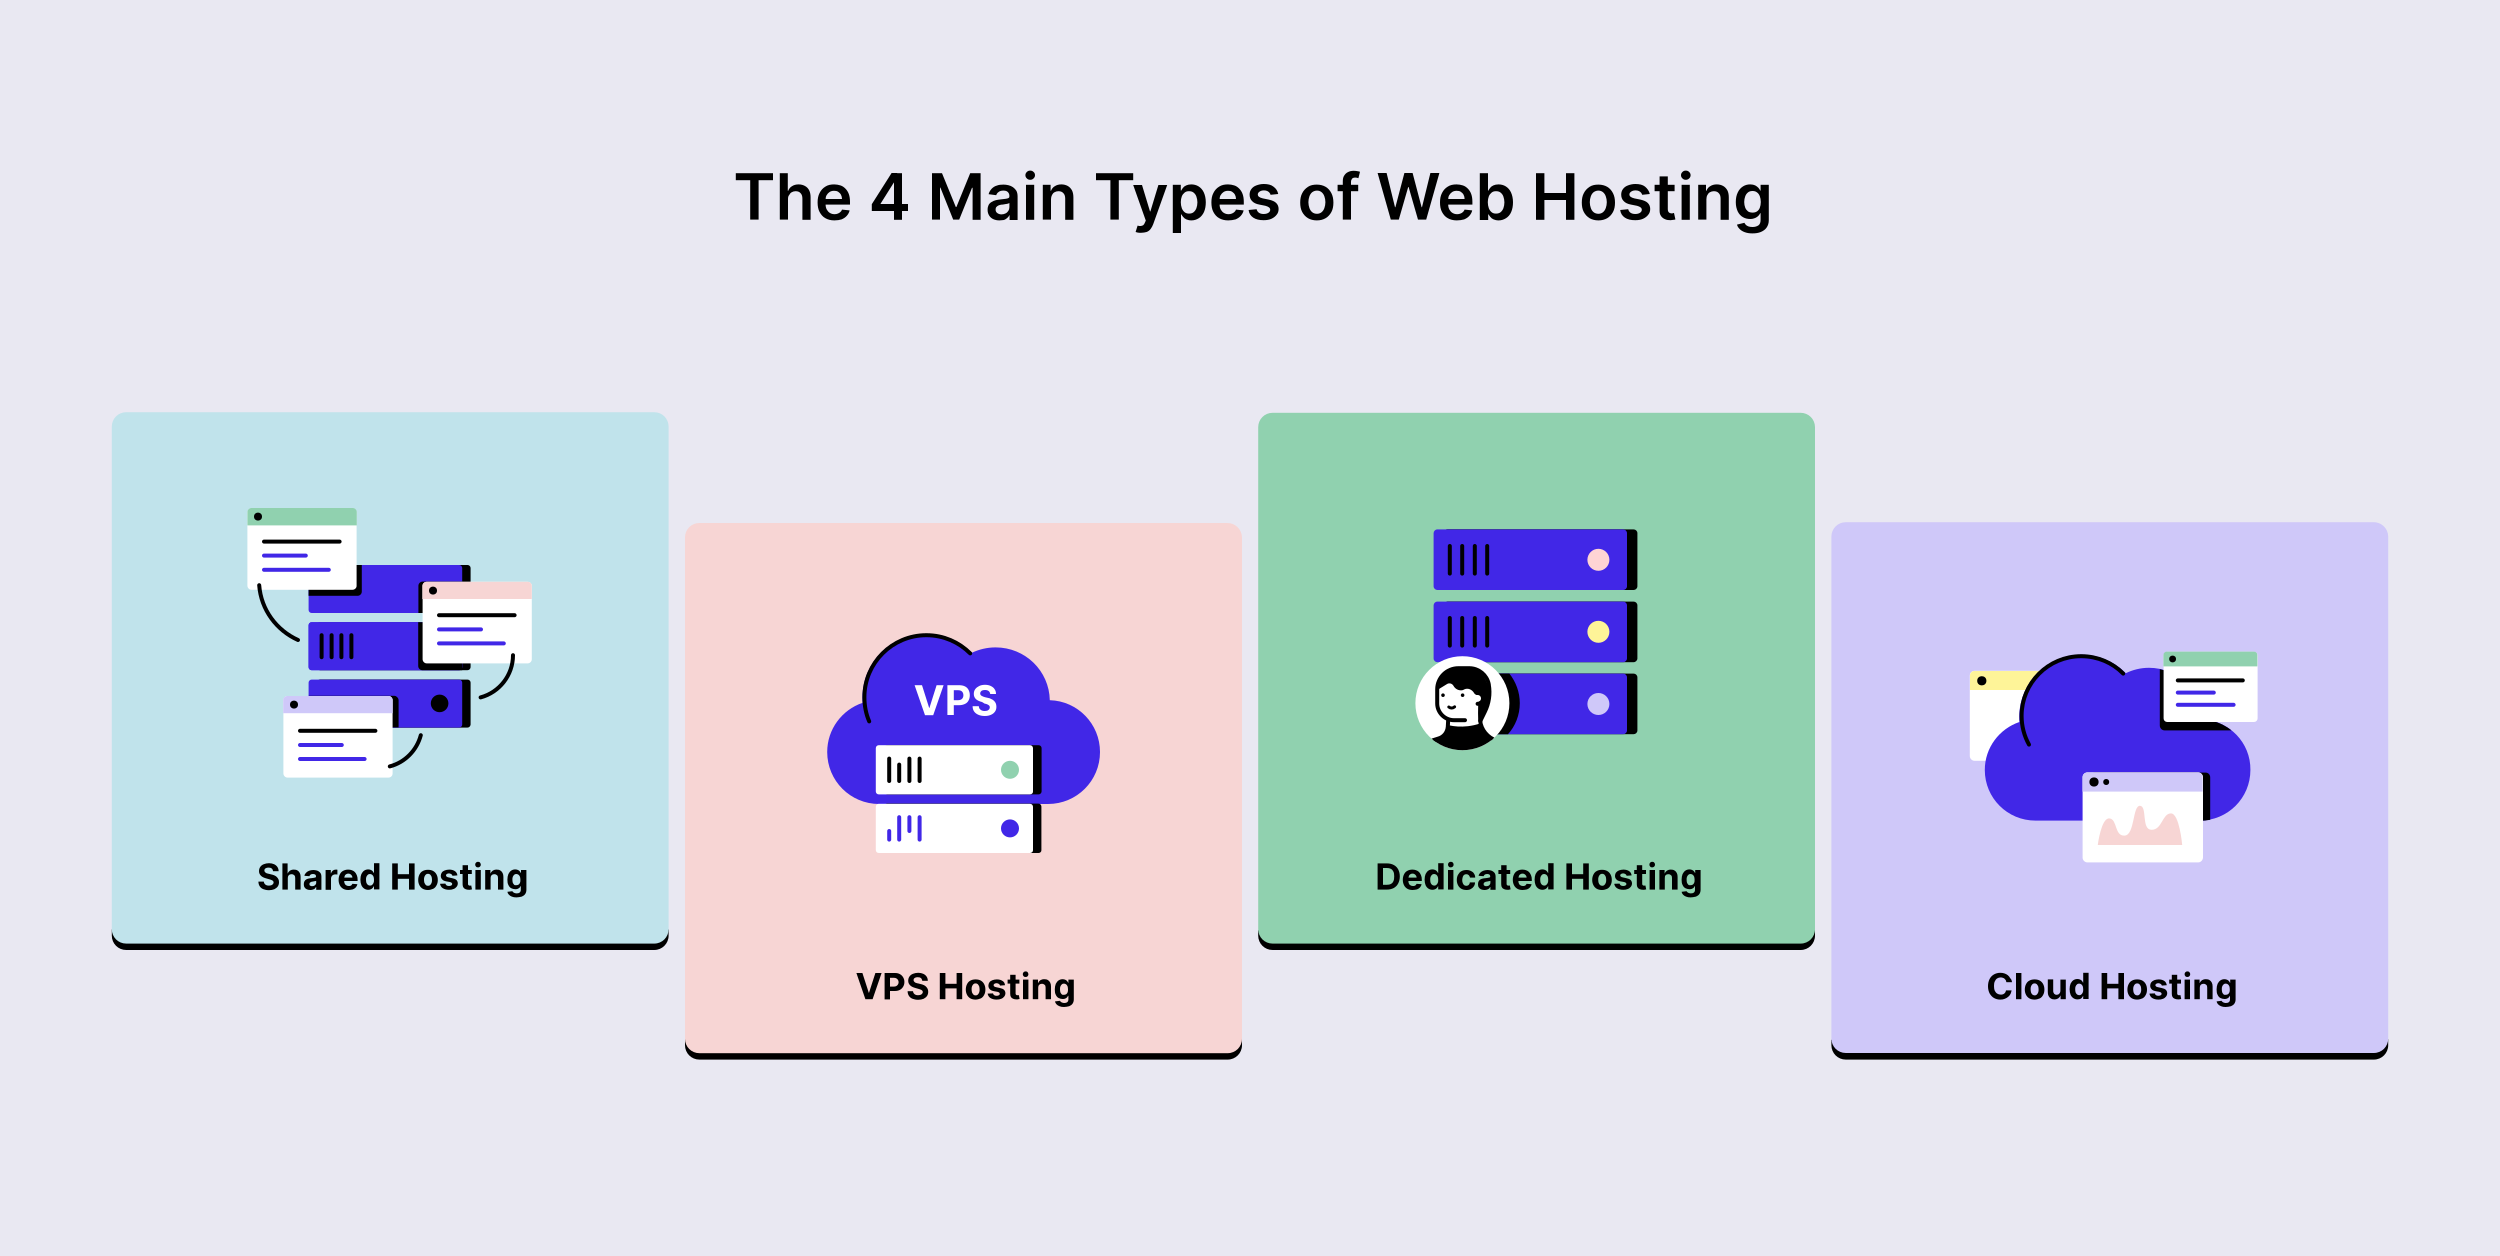 <?xml version="1.0" encoding="utf-8"?>
<!-- Generator: Adobe Illustrator 26.5.0, SVG Export Plug-In . SVG Version: 6.00 Build 0)  -->
<svg version="1.1" id="Layer_1" xmlns="http://www.w3.org/2000/svg" xmlns:xlink="http://www.w3.org/1999/xlink" x="0px" y="0px"
	 viewBox="0 0 1250 628" style="enable-background:new 0 0 1250 628;" xml:space="preserve">
<style type="text/css">
	.st0{fill:#E9E8F2;}
	.st1{fill:#90D1AF;}
	.st2{fill:#4127E7;}
	.st3{fill:#FFD4D4;}
	.st4{fill:none;stroke:#000000;stroke-width:2;stroke-linecap:round;stroke-miterlimit:10;}
	.st5{fill:#FEF498;}
	.st6{fill:#CFC8F9;}
	.st7{fill:#FFFFFF;}
	.st8{clip-path:url(#SVGID_00000157292163940407190430000005297861175196943281_);}
	.st9{fill:none;stroke:#000000;stroke-width:1.5;stroke-linecap:round;stroke-miterlimit:10;}
	.st10{fill:none;stroke:#000000;stroke-width:2;stroke-miterlimit:10;}
	.st11{fill:none;stroke:#4127E7;stroke-width:2;stroke-linecap:round;stroke-miterlimit:10;}
	.st12{fill:#F7D5D4;}
	.st13{fill:#C0E3EB;}
</style>
<rect x="-0.4" class="st0" width="1250.8" height="628"/>
<g>
	<path d="M893.2,209.4l-245.8,5c-4,0-7.2,3.2-7.2,7.2l0.1,242.9l-11.2,0.7v2.6c0,4,3.2,7.2,7.2,7.2h264c4,0,7.2-3.2,7.2-7.2v-2.8
		l-9.3-0.6l2.1-247.9C900.4,212.6,897.2,209.4,893.2,209.4z"/>
	<path d="M1184.4,264.5L929.8,267c-4,0-7.2,3.2-7.2,7.2l-2.3,245.4l-4.6,0.3v2.7c0,4,3.2,7.2,7.2,7.2h264c4,0,7.2-3.2,7.2-7.2v-3
		l-4.7-0.7l2.1-247.2C1191.6,267.7,1188.3,264.5,1184.4,264.5z"/>
	<path d="M605.2,264.6l-245.7,2.2c-4,0-7.2,3.2-7.2,7.2L346,521l-3.5-1.6v3.2c0,4,3.2,7.2,7.2,7.2h264.1c4,0,7.2-3.2,7.2-7.2v-3.3
		l-11.6-1.7l3-245.8C612.4,267.8,609.2,264.6,605.2,264.6z"/>
	<path d="M318.4,209.3l-245.5,5.2c-4,0-7.2,3.2-7.2,7.2l-8.1,243.2l-1.7-0.2v3.1c0,4,3.2,7.2,7.2,7.2h264c4,0,7.2-3.2,7.2-7.2v-3
		l-1.9-0.3l-6.8-248.1C325.6,212.5,322.4,209.3,318.4,209.3z"/>
	<path class="st1" d="M900.3,206.4h-264c-4,0-7.2,3.2-7.2,7.2v251c0,4,3.2,7.2,7.2,7.2h264c4,0,7.2-3.2,7.2-7.2v-251
		C907.5,209.6,904.3,206.4,900.3,206.4z"/>
	<g>
		<g>
			<path d="M816.8,295h-92.9c-1,0-1.9-0.8-1.9-1.9v-26.5c0-1,0.8-1.9,1.9-1.9h92.9c1,0,1.9,0.8,1.9,1.9v26.5
				C818.7,294.2,817.8,295,816.8,295z"/>
			<path class="st2" d="M811.6,295h-92.9c-1,0-1.9-0.8-1.9-1.9v-26.5c0-1,0.8-1.9,1.9-1.9h92.9c1,0,1.9,0.8,1.9,1.9v26.5
				C813.5,294.2,812.6,295,811.6,295z"/>
			<circle class="st3" cx="799.2" cy="279.9" r="5.5"/>
			<line class="st4" x1="724.9" y1="273" x2="724.9" y2="286.8"/>
			<line class="st4" x1="731.1" y1="273" x2="731.1" y2="286.8"/>
			<line class="st4" x1="737.4" y1="273" x2="737.4" y2="286.8"/>
			<line class="st4" x1="743.6" y1="273" x2="743.6" y2="286.8"/>
		</g>
		<g>
			<path d="M816.8,331.1h-92.9c-1,0-1.9-0.8-1.9-1.9v-26.5c0-1,0.8-1.9,1.9-1.9h92.9c1,0,1.9,0.8,1.9,1.9v26.5
				C818.7,330.2,817.8,331.1,816.8,331.1z"/>
			<path class="st2" d="M811.6,331.1h-92.9c-1,0-1.9-0.8-1.9-1.9v-26.5c0-1,0.8-1.9,1.9-1.9h92.9c1,0,1.9,0.8,1.9,1.9v26.5
				C813.5,330.2,812.6,331.1,811.6,331.1z"/>
			<circle class="st5" cx="799.2" cy="315.9" r="5.5"/>
			<line class="st4" x1="724.9" y1="309" x2="724.9" y2="322.8"/>
			<line class="st4" x1="731.1" y1="309" x2="731.1" y2="322.8"/>
			<line class="st4" x1="737.4" y1="309" x2="737.4" y2="322.8"/>
			<line class="st4" x1="743.6" y1="309" x2="743.6" y2="322.8"/>
		</g>
		<g>
			<path d="M816.8,367.1h-92.9c-1,0-1.9-0.8-1.9-1.9v-26.5c0-1,0.8-1.9,1.9-1.9h92.9c1,0,1.9,0.8,1.9,1.9v26.5
				C818.7,366.3,817.8,367.1,816.8,367.1z"/>
			<path class="st2" d="M811.6,367.1h-92.9c-1,0-1.9-0.8-1.9-1.9v-26.5c0-1,0.8-1.9,1.9-1.9h92.9c1,0,1.9,0.8,1.9,1.9v26.5
				C813.5,366.3,812.6,367.1,811.6,367.1z"/>
			<path d="M719.4,338.7v26.5c0,1,0.8,1.9,1.9,1.9H754c3.7-4.1,5.9-9.6,5.9-15.5c0-5.6-2-10.7-5.2-14.8h-33.3
				C720.3,336.8,719.4,337.6,719.4,338.7z"/>
			<circle class="st6" cx="799.2" cy="352" r="5.5"/>
			<line class="st4" x1="724.9" y1="345.1" x2="724.9" y2="358.8"/>
			<line class="st4" x1="731.1" y1="345.1" x2="731.1" y2="358.8"/>
			<line class="st4" x1="737.4" y1="345.1" x2="737.4" y2="358.8"/>
			<line class="st4" x1="743.6" y1="345.1" x2="743.6" y2="358.8"/>
		</g>
		<g>
			<circle class="st7" cx="731.2" cy="351.6" r="23.5"/>
			<g>
				<defs>
					<circle id="SVGID_1_" cx="731.2" cy="351.6" r="23.5"/>
				</defs>
				<clipPath id="SVGID_00000065764808718356054920000009149890811854443158_">
					<use xlink:href="#SVGID_1_"  style="overflow:visible;"/>
				</clipPath>
				<g style="clip-path:url(#SVGID_00000065764808718356054920000009149890811854443158_);">
					<path class="st4" d="M740.1,351.7c-0.1,3.8-0.1,6.3,0,8.7c0.4,4.5,3.8,8.5,8.1,9.9"/>
					<path class="st4" d="M732.5,360.1H727c-4.6,0-8.4-3.8-8.4-8.4v-7c0-5.9,4.8-10.6,10.6-10.6l0,0h5.4c4.8,0,8.9,3.4,9.8,8.1
						c0,0.1,0,0.2,0,0.2c0.8,4.6,0.1,9.3-2,13.5l-2.2,4.5"/>
					<path class="st4" d="M738.8,346.5c-0.5,0-0.8-0.2-0.9-0.5c-1.3-2.2-3.9-3.3-6.2-2.2l-0.6,0.3c-1.4,0.3-2.8-0.4-3.5-1.7l0,0
						c-0.9-1.6-2.9-2.2-4.5-1.3l-3.9,2.4"/>
					<path class="st4" d="M738.8,346.5c1.5,0,2.7,1.2,2.7,2.7s-1.2,2.7-2.7,2.7"/>
					<path class="st4" d="M724.1,359.9l-0.2,3.5c-0.2,2.8-2.1,5.2-4.8,5.9l-4.4,1.4"/>
					<path class="st9" d="M724.4,353.5L724.4,353.5c0.8,0.7,2,0.7,2.8,0l0.1-0.1"/>
					<path class="st10" d="M723.9,363.5c0,0,7.5,2.3,16.7-0.9"/>
					<path d="M719.9,339.9c1.3-2.8,4-4.8,7-5.3c3.7-0.6,8.3-0.3,11.2,0.6c3.7,1.1,5.6,6.2,6.4,9c0.3,1.2,0.4,2.4,0.2,3.6l-0.7,4.3
						l-3.1,6l-0.6-4.5l1-3.7c0-1.6-0.8-2.3-2-3.3l-4.3-3.5l-5.2,1l-4-3.5l-7,2L719.9,339.9z"/>
					<path d="M731.2,378c6.9,0,13.1-2.8,17.5-7.4l-5.4-3.6l-2.8-4l-15.1,1.2l-1.6,0.4l-2.8,3.9l-7.2,2.2
						C718.3,375.3,724.4,378,731.2,378z"/>
					<circle cx="721.5" cy="347.6" r="0.9"/>
					<circle cx="731.3" cy="347.6" r="0.9"/>
				</g>
			</g>
		</g>
	</g>
	<g>
		<path d="M693.4,444.8h-4.6v-13.1h4.7c1.3,0,2.5,0.3,3.4,0.8c1,0.5,1.7,1.3,2.2,2.2c0.5,1,0.8,2.1,0.8,3.5c0,1.4-0.3,2.5-0.8,3.5
			c-0.5,1-1.2,1.7-2.2,2.3C695.9,444.5,694.8,444.8,693.4,444.8z M691.5,442.4h1.8c0.8,0,1.5-0.1,2.1-0.4c0.6-0.3,1-0.7,1.3-1.4
			c0.3-0.6,0.4-1.4,0.4-2.4c0-1-0.1-1.8-0.4-2.4c-0.3-0.6-0.7-1.1-1.3-1.4c-0.6-0.3-1.2-0.4-2.1-0.4h-1.8V442.4z"/>
		<path d="M706.3,445c-1,0-1.9-0.2-2.6-0.6s-1.3-1-1.7-1.8c-0.4-0.8-0.6-1.7-0.6-2.7c0-1,0.2-1.9,0.6-2.7c0.4-0.8,0.9-1.4,1.7-1.8
			c0.7-0.4,1.6-0.6,2.5-0.6c0.6,0,1.3,0.1,1.8,0.3c0.6,0.2,1.1,0.5,1.5,0.9c0.4,0.4,0.7,0.9,1,1.6s0.4,1.4,0.4,2.2v0.7h-8.3v-1.7
			h5.7c0-0.4-0.1-0.7-0.3-1c-0.2-0.3-0.4-0.5-0.7-0.7c-0.3-0.2-0.6-0.3-1-0.3c-0.4,0-0.8,0.1-1.1,0.3c-0.3,0.2-0.6,0.4-0.7,0.8
			s-0.3,0.7-0.3,1.1v1.6c0,0.5,0.1,0.9,0.3,1.3c0.2,0.4,0.4,0.6,0.8,0.8c0.3,0.2,0.7,0.3,1.2,0.3c0.3,0,0.6,0,0.8-0.1
			c0.3-0.1,0.5-0.2,0.6-0.4c0.2-0.2,0.3-0.4,0.4-0.6l2.5,0.2c-0.1,0.6-0.4,1.1-0.8,1.6c-0.4,0.4-0.9,0.8-1.5,1
			C707.8,444.8,707.1,445,706.3,445z"/>
		<path d="M716.2,444.9c-0.7,0-1.4-0.2-2-0.6c-0.6-0.4-1.1-1-1.4-1.7s-0.5-1.7-0.5-2.8c0-1.1,0.2-2.1,0.5-2.8
			c0.4-0.7,0.8-1.3,1.4-1.7c0.6-0.4,1.3-0.6,2-0.6c0.5,0,1,0.1,1.4,0.3c0.4,0.2,0.7,0.4,0.9,0.7c0.2,0.3,0.4,0.5,0.5,0.8h0.1v-4.9
			h2.7v13.1h-2.7v-1.6H719c-0.1,0.3-0.3,0.5-0.5,0.8s-0.5,0.5-0.9,0.7C717.2,444.8,716.7,444.9,716.2,444.9z M717.1,442.8
			c0.4,0,0.8-0.1,1.1-0.4c0.3-0.2,0.5-0.6,0.7-1c0.2-0.4,0.2-0.9,0.2-1.5s-0.1-1.1-0.2-1.5c-0.2-0.4-0.4-0.8-0.7-1
			c-0.3-0.2-0.7-0.4-1.1-0.4c-0.4,0-0.8,0.1-1.1,0.4c-0.3,0.2-0.5,0.6-0.7,1c-0.2,0.4-0.2,0.9-0.2,1.5c0,0.6,0.1,1.1,0.2,1.5
			c0.2,0.4,0.4,0.8,0.7,1S716.6,442.8,717.1,442.8z"/>
		<path d="M725.4,433.7c-0.4,0-0.8-0.1-1-0.4c-0.3-0.3-0.4-0.6-0.4-1c0-0.4,0.1-0.7,0.4-1c0.3-0.3,0.6-0.4,1-0.4
			c0.4,0,0.8,0.1,1,0.4c0.3,0.3,0.4,0.6,0.4,1c0,0.4-0.1,0.7-0.4,1C726.1,433.5,725.8,433.7,725.4,433.7z M724,444.8V435h2.7v9.8
			H724z"/>
		<path d="M733.3,445c-1,0-1.9-0.2-2.6-0.6c-0.7-0.4-1.3-1-1.7-1.8s-0.6-1.6-0.6-2.6c0-1,0.2-1.9,0.6-2.6s0.9-1.4,1.7-1.8
			c0.7-0.4,1.6-0.6,2.6-0.6c0.9,0,1.6,0.2,2.2,0.5c0.6,0.3,1.2,0.7,1.5,1.3c0.4,0.6,0.6,1.2,0.6,2h-2.6c-0.1-0.5-0.3-0.9-0.6-1.2
			c-0.3-0.3-0.7-0.5-1.2-0.5c-0.4,0-0.8,0.1-1.1,0.3c-0.3,0.2-0.6,0.6-0.7,1s-0.3,1-0.3,1.6c0,0.6,0.1,1.2,0.3,1.6
			c0.2,0.4,0.4,0.8,0.7,1s0.7,0.3,1.1,0.3c0.3,0,0.6-0.1,0.8-0.2c0.2-0.1,0.5-0.3,0.6-0.6c0.2-0.2,0.3-0.5,0.3-0.9h2.6
			c0,0.8-0.2,1.4-0.6,2c-0.4,0.6-0.9,1-1.5,1.3C735,444.8,734.2,445,733.3,445z"/>
		<path d="M742.3,445c-0.6,0-1.2-0.1-1.7-0.3c-0.5-0.2-0.9-0.5-1.2-1c-0.3-0.4-0.4-1-0.4-1.6c0-0.5,0.1-1,0.3-1.4
			c0.2-0.4,0.5-0.7,0.8-0.9c0.3-0.2,0.7-0.4,1.2-0.5c0.4-0.1,0.9-0.2,1.4-0.2c0.6-0.1,1-0.1,1.4-0.2c0.3-0.1,0.6-0.1,0.8-0.2
			c0.2-0.1,0.2-0.3,0.2-0.5v0c0-0.4-0.1-0.7-0.4-0.9c-0.3-0.2-0.6-0.3-1.1-0.3c-0.5,0-0.9,0.1-1.2,0.3c-0.3,0.2-0.5,0.5-0.6,0.8
			l-2.5-0.2c0.1-0.6,0.4-1.1,0.8-1.5c0.4-0.4,0.9-0.8,1.5-1c0.6-0.2,1.3-0.4,2.1-0.4c0.5,0,1.1,0.1,1.6,0.2c0.5,0.1,0.9,0.3,1.3,0.6
			c0.4,0.3,0.7,0.6,0.9,1c0.2,0.4,0.3,0.9,0.3,1.5v6.6h-2.6v-1.4h-0.1c-0.2,0.3-0.4,0.6-0.6,0.8c-0.3,0.2-0.6,0.4-1,0.5
			C743.2,444.9,742.8,445,742.3,445z M743.1,443.1c0.4,0,0.8-0.1,1.1-0.2s0.5-0.4,0.7-0.6c0.2-0.3,0.3-0.6,0.3-0.9v-1
			c-0.1,0.1-0.2,0.1-0.3,0.1c-0.1,0-0.3,0.1-0.5,0.1c-0.2,0-0.4,0.1-0.5,0.1c-0.2,0-0.3,0.1-0.5,0.1c-0.3,0-0.6,0.1-0.8,0.2
			c-0.2,0.1-0.4,0.2-0.6,0.4c-0.1,0.2-0.2,0.4-0.2,0.6c0,0.4,0.1,0.7,0.4,0.8C742.3,443,742.6,443.1,743.1,443.1z"/>
		<path d="M755.1,435v2h-5.9v-2H755.1z M750.6,432.6h2.7v9.2c0,0.3,0,0.4,0.1,0.6c0.1,0.1,0.2,0.2,0.3,0.3c0.1,0.1,0.3,0.1,0.5,0.1
			c0.1,0,0.3,0,0.4,0s0.2,0,0.3-0.1l0.4,2c-0.1,0-0.3,0.1-0.6,0.1c-0.2,0.1-0.5,0.1-0.9,0.1c-0.7,0-1.2-0.1-1.7-0.3
			s-0.9-0.5-1.1-0.9c-0.3-0.4-0.4-1-0.4-1.6V432.6z"/>
		<path d="M761.3,445c-1,0-1.9-0.2-2.6-0.6s-1.3-1-1.7-1.8c-0.4-0.8-0.6-1.7-0.6-2.7c0-1,0.2-1.9,0.6-2.7c0.4-0.8,0.9-1.4,1.7-1.8
			c0.7-0.4,1.6-0.6,2.5-0.6c0.6,0,1.3,0.1,1.8,0.3c0.6,0.2,1.1,0.5,1.5,0.9c0.4,0.4,0.7,0.9,1,1.6s0.4,1.4,0.4,2.2v0.7h-8.3v-1.7
			h5.7c0-0.4-0.1-0.7-0.3-1c-0.2-0.3-0.4-0.5-0.7-0.7c-0.3-0.2-0.6-0.3-1-0.3c-0.4,0-0.8,0.1-1.1,0.3c-0.3,0.2-0.6,0.4-0.7,0.8
			s-0.3,0.7-0.3,1.1v1.6c0,0.5,0.1,0.9,0.3,1.3c0.2,0.4,0.4,0.6,0.8,0.8c0.3,0.2,0.7,0.3,1.2,0.3c0.3,0,0.6,0,0.8-0.1
			c0.3-0.1,0.5-0.2,0.6-0.4c0.2-0.2,0.3-0.4,0.4-0.6l2.5,0.2c-0.1,0.6-0.4,1.1-0.8,1.6c-0.4,0.4-0.9,0.8-1.5,1
			C762.8,444.8,762.1,445,761.3,445z"/>
		<path d="M771.2,444.9c-0.7,0-1.4-0.2-2-0.6c-0.6-0.4-1.1-1-1.4-1.7s-0.5-1.7-0.5-2.8c0-1.1,0.2-2.1,0.5-2.8
			c0.4-0.7,0.8-1.3,1.4-1.7c0.6-0.4,1.3-0.6,2-0.6c0.5,0,1,0.1,1.4,0.3c0.4,0.2,0.7,0.4,0.9,0.7c0.2,0.3,0.4,0.5,0.5,0.8h0.1v-4.9
			h2.7v13.1h-2.7v-1.6H774c-0.1,0.3-0.3,0.5-0.5,0.8s-0.5,0.5-0.9,0.7C772.2,444.8,771.7,444.9,771.2,444.9z M772.1,442.8
			c0.4,0,0.8-0.1,1.1-0.4c0.3-0.2,0.5-0.6,0.7-1c0.2-0.4,0.2-0.9,0.2-1.5s-0.1-1.1-0.2-1.5c-0.2-0.4-0.4-0.8-0.7-1
			c-0.3-0.2-0.7-0.4-1.1-0.4c-0.4,0-0.8,0.1-1.1,0.4c-0.3,0.2-0.5,0.6-0.7,1c-0.2,0.4-0.2,0.9-0.2,1.5c0,0.6,0.1,1.1,0.2,1.5
			c0.2,0.4,0.4,0.8,0.7,1S771.6,442.8,772.1,442.8z"/>
		<path d="M783.2,444.8v-13.1h2.8v5.4h5.6v-5.4h2.8v13.1h-2.8v-5.4H786v5.4H783.2z"/>
		<path d="M801,445c-1,0-1.9-0.2-2.6-0.6c-0.7-0.4-1.3-1-1.7-1.8c-0.4-0.8-0.6-1.6-0.6-2.6c0-1,0.2-1.9,0.6-2.7
			c0.4-0.8,0.9-1.4,1.7-1.8c0.7-0.4,1.6-0.6,2.6-0.6s1.9,0.2,2.6,0.6c0.7,0.4,1.3,1,1.7,1.8c0.4,0.8,0.6,1.6,0.6,2.7
			c0,1-0.2,1.9-0.6,2.6c-0.4,0.8-0.9,1.4-1.7,1.8C802.9,444.7,802,445,801,445z M801.1,442.9c0.5,0,0.8-0.1,1.1-0.4s0.5-0.6,0.7-1.1
			c0.2-0.4,0.2-1,0.2-1.5s-0.1-1.1-0.2-1.5c-0.2-0.4-0.4-0.8-0.7-1.1s-0.7-0.4-1.1-0.4c-0.5,0-0.8,0.1-1.1,0.4
			c-0.3,0.3-0.5,0.6-0.7,1.1c-0.2,0.4-0.2,1-0.2,1.5s0.1,1.1,0.2,1.5s0.4,0.8,0.7,1.1C800.2,442.7,800.6,442.9,801.1,442.9z"/>
		<path d="M815.8,437.7l-2.5,0.2c0-0.2-0.1-0.4-0.3-0.6s-0.3-0.3-0.6-0.4c-0.2-0.1-0.5-0.2-0.8-0.2c-0.4,0-0.8,0.1-1.1,0.3
			s-0.4,0.4-0.4,0.7c0,0.2,0.1,0.4,0.3,0.6s0.5,0.3,1,0.4l1.8,0.4c1,0.2,1.7,0.5,2.1,0.9s0.7,1,0.7,1.7c0,0.6-0.2,1.2-0.6,1.7
			c-0.4,0.5-0.9,0.9-1.5,1.1c-0.7,0.3-1.4,0.4-2.3,0.4c-1.3,0-2.3-0.3-3.1-0.8c-0.8-0.5-1.2-1.3-1.4-2.2l2.7-0.1
			c0.1,0.4,0.3,0.7,0.6,0.9c0.3,0.2,0.7,0.3,1.2,0.3c0.5,0,0.9-0.1,1.2-0.3s0.4-0.4,0.4-0.7c0-0.2-0.1-0.5-0.3-0.6
			c-0.2-0.2-0.5-0.3-0.9-0.4l-1.7-0.3c-1-0.2-1.7-0.5-2.1-1c-0.5-0.5-0.7-1.1-0.7-1.8c0-0.6,0.2-1.2,0.5-1.6s0.8-0.8,1.5-1.1
			c0.6-0.2,1.4-0.4,2.2-0.4c1.2,0,2.2,0.3,2.9,0.8C815.3,436.1,815.7,436.8,815.8,437.7z"/>
		<path d="M823,435v2h-5.9v-2H823z M818.4,432.6h2.7v9.2c0,0.3,0,0.4,0.1,0.6c0.1,0.1,0.2,0.2,0.3,0.3c0.1,0.1,0.3,0.1,0.5,0.1
			c0.1,0,0.3,0,0.4,0s0.2,0,0.3-0.1l0.4,2c-0.1,0-0.3,0.1-0.6,0.1c-0.2,0.1-0.5,0.1-0.9,0.1c-0.7,0-1.2-0.1-1.7-0.3
			s-0.9-0.5-1.1-0.9c-0.3-0.4-0.4-1-0.4-1.6V432.6z"/>
		<path d="M826.1,433.7c-0.4,0-0.8-0.1-1-0.4c-0.3-0.3-0.4-0.6-0.4-1c0-0.4,0.1-0.7,0.4-1c0.3-0.3,0.6-0.4,1-0.4
			c0.4,0,0.8,0.1,1,0.4c0.3,0.3,0.4,0.6,0.4,1c0,0.4-0.1,0.7-0.4,1C826.9,433.5,826.5,433.7,826.1,433.7z M824.8,444.8V435h2.7v9.8
			H824.8z"/>
		<path d="M832.4,439.1v5.7h-2.7V435h2.6v1.7h0.1c0.2-0.6,0.6-1,1.1-1.4c0.5-0.3,1.1-0.5,1.9-0.5c0.7,0,1.3,0.1,1.8,0.4
			c0.5,0.3,0.9,0.7,1.2,1.3s0.4,1.2,0.4,2v6.3H836V439c0-0.6-0.1-1.1-0.5-1.4c-0.3-0.3-0.7-0.5-1.3-0.5c-0.4,0-0.7,0.1-1,0.2
			c-0.3,0.2-0.5,0.4-0.7,0.7C832.5,438.3,832.4,438.7,832.4,439.1z"/>
		<path d="M845.3,448.7c-0.9,0-1.6-0.1-2.3-0.4c-0.6-0.2-1.1-0.6-1.5-1s-0.6-0.9-0.7-1.4l2.5-0.3c0.1,0.2,0.2,0.4,0.4,0.5
			c0.2,0.2,0.4,0.3,0.7,0.4c0.3,0.1,0.6,0.2,1,0.2c0.6,0,1.1-0.1,1.5-0.4c0.4-0.3,0.6-0.8,0.6-1.4V443h-0.1
			c-0.1,0.3-0.3,0.5-0.5,0.8c-0.2,0.2-0.5,0.4-0.9,0.6s-0.8,0.2-1.3,0.2c-0.7,0-1.4-0.2-2-0.5c-0.6-0.3-1.1-0.9-1.4-1.6
			c-0.4-0.7-0.5-1.6-0.5-2.7c0-1.1,0.2-2,0.5-2.8c0.4-0.7,0.8-1.3,1.4-1.7c0.6-0.4,1.3-0.6,2-0.6c0.5,0,1,0.1,1.4,0.3
			c0.4,0.2,0.7,0.4,0.9,0.7c0.2,0.3,0.4,0.5,0.5,0.8h0.1V435h2.7v9.9c0,0.8-0.2,1.5-0.6,2.1c-0.4,0.6-1,1-1.7,1.3
			C847,448.5,846.2,448.7,845.3,448.7z M845.3,442.6c0.4,0,0.8-0.1,1.1-0.3c0.3-0.2,0.5-0.5,0.7-0.9s0.2-0.9,0.2-1.5
			s-0.1-1.1-0.2-1.5c-0.2-0.4-0.4-0.8-0.7-1c-0.3-0.2-0.7-0.4-1.1-0.4c-0.4,0-0.8,0.1-1.1,0.4c-0.3,0.2-0.5,0.6-0.7,1
			c-0.2,0.4-0.2,0.9-0.2,1.5c0,0.6,0.1,1.1,0.2,1.5c0.2,0.4,0.4,0.7,0.7,1S844.9,442.6,845.3,442.6z"/>
	</g>
	<path class="st6" d="M1186.9,261.1h-264c-4,0-7.2,3.2-7.2,7.2v251c0,4,3.2,7.2,7.2,7.2h264c4,0,7.2-3.2,7.2-7.2v-251
		C1194.1,264.4,1190.9,261.1,1186.9,261.1z"/>
	<g>
		<path d="M1006,491.1h-2.8c-0.1-0.4-0.2-0.7-0.3-1c-0.2-0.3-0.4-0.5-0.6-0.7c-0.2-0.2-0.5-0.4-0.9-0.5c-0.3-0.1-0.7-0.2-1-0.2
			c-0.7,0-1.3,0.2-1.8,0.5c-0.5,0.3-0.9,0.8-1.2,1.5c-0.3,0.6-0.4,1.4-0.4,2.3c0,0.9,0.1,1.7,0.4,2.4c0.3,0.6,0.7,1.1,1.2,1.4
			s1.1,0.5,1.7,0.5c0.4,0,0.7,0,1-0.1c0.3-0.1,0.6-0.2,0.8-0.4s0.5-0.4,0.6-0.7s0.3-0.6,0.3-0.9l2.8,0c-0.1,0.6-0.3,1.2-0.5,1.7
			c-0.3,0.6-0.7,1.1-1.2,1.5c-0.5,0.4-1.1,0.8-1.7,1c-0.7,0.3-1.4,0.4-2.3,0.4c-1.2,0-2.2-0.3-3.1-0.8c-0.9-0.5-1.6-1.3-2.2-2.3
			c-0.5-1-0.8-2.2-0.8-3.6c0-1.4,0.3-2.6,0.8-3.6c0.5-1,1.3-1.8,2.2-2.3c0.9-0.5,2-0.8,3.1-0.8c0.8,0,1.5,0.1,2.1,0.3
			s1.2,0.5,1.7,0.9c0.5,0.4,0.9,0.9,1.2,1.5C1005.7,489.6,1005.9,490.3,1006,491.1z"/>
		<path d="M1010.7,486.5v13.1h-2.7v-13.1H1010.7z"/>
		<path d="M1017.3,499.8c-1,0-1.9-0.2-2.6-0.6c-0.7-0.4-1.3-1-1.7-1.8c-0.4-0.8-0.6-1.6-0.6-2.6c0-1,0.2-1.9,0.6-2.7
			c0.4-0.8,0.9-1.4,1.7-1.8c0.7-0.4,1.6-0.6,2.6-0.6s1.9,0.2,2.6,0.6c0.7,0.4,1.3,1,1.7,1.8c0.4,0.8,0.6,1.6,0.6,2.7
			c0,1-0.2,1.9-0.6,2.6c-0.4,0.8-0.9,1.4-1.7,1.8C1019.1,499.5,1018.3,499.8,1017.3,499.8z M1017.3,497.7c0.5,0,0.8-0.1,1.1-0.4
			s0.5-0.6,0.7-1.1c0.2-0.4,0.2-1,0.2-1.5s-0.1-1.1-0.2-1.5c-0.2-0.4-0.4-0.8-0.7-1.1s-0.7-0.4-1.1-0.4c-0.5,0-0.8,0.1-1.1,0.4
			c-0.3,0.3-0.5,0.6-0.7,1.1c-0.2,0.4-0.2,1-0.2,1.5s0.1,1.1,0.2,1.5s0.4,0.8,0.7,1.1C1016.5,497.5,1016.9,497.7,1017.3,497.7z"/>
		<path d="M1030.2,495.4v-5.6h2.7v9.8h-2.6v-1.8h-0.1c-0.2,0.6-0.6,1-1.1,1.4c-0.5,0.3-1.1,0.5-1.9,0.5c-0.7,0-1.2-0.1-1.7-0.4
			c-0.5-0.3-0.9-0.7-1.2-1.3s-0.4-1.2-0.4-2v-6.3h2.7v5.8c0,0.6,0.2,1,0.5,1.4c0.3,0.3,0.7,0.5,1.2,0.5c0.3,0,0.6-0.1,0.9-0.2
			c0.3-0.2,0.5-0.4,0.7-0.7C1030.1,496.2,1030.2,495.8,1030.2,495.4z"/>
		<path d="M1038.7,499.7c-0.7,0-1.4-0.2-2-0.6c-0.6-0.4-1.1-1-1.4-1.7s-0.5-1.7-0.5-2.8c0-1.1,0.2-2.1,0.5-2.8
			c0.4-0.7,0.8-1.3,1.4-1.7c0.6-0.4,1.3-0.6,2-0.6c0.5,0,1,0.1,1.4,0.3c0.4,0.2,0.7,0.4,0.9,0.7c0.2,0.3,0.4,0.5,0.5,0.8h0.1v-4.9
			h2.7v13.1h-2.7V498h-0.1c-0.1,0.3-0.3,0.5-0.5,0.8s-0.5,0.5-0.9,0.7C1039.7,499.6,1039.2,499.7,1038.7,499.7z M1039.6,497.6
			c0.4,0,0.8-0.1,1.1-0.4c0.3-0.2,0.5-0.6,0.7-1c0.2-0.4,0.2-0.9,0.2-1.5s-0.1-1.1-0.2-1.5c-0.2-0.4-0.4-0.8-0.7-1
			c-0.3-0.2-0.7-0.4-1.1-0.4c-0.4,0-0.8,0.1-1.1,0.4c-0.3,0.2-0.5,0.6-0.7,1c-0.2,0.4-0.2,0.9-0.2,1.5c0,0.6,0.1,1.1,0.2,1.5
			c0.2,0.4,0.4,0.8,0.7,1S1039.1,497.6,1039.6,497.6z"/>
		<path d="M1050.8,499.6v-13.1h2.8v5.4h5.6v-5.4h2.8v13.1h-2.8v-5.4h-5.6v5.4H1050.8z"/>
		<path d="M1068.6,499.8c-1,0-1.9-0.2-2.6-0.6c-0.7-0.4-1.3-1-1.7-1.8c-0.4-0.8-0.6-1.6-0.6-2.6c0-1,0.2-1.9,0.6-2.7
			c0.4-0.8,0.9-1.4,1.7-1.8c0.7-0.4,1.6-0.6,2.6-0.6s1.9,0.2,2.6,0.6c0.7,0.4,1.3,1,1.7,1.8c0.4,0.8,0.6,1.6,0.6,2.7
			c0,1-0.2,1.9-0.6,2.6c-0.4,0.8-0.9,1.4-1.7,1.8C1070.4,499.5,1069.6,499.8,1068.6,499.8z M1068.6,497.7c0.5,0,0.8-0.1,1.1-0.4
			s0.5-0.6,0.7-1.1c0.2-0.4,0.2-1,0.2-1.5s-0.1-1.1-0.2-1.5c-0.2-0.4-0.4-0.8-0.7-1.1s-0.7-0.4-1.1-0.4c-0.5,0-0.8,0.1-1.1,0.4
			c-0.3,0.3-0.5,0.6-0.7,1.1c-0.2,0.4-0.2,1-0.2,1.5s0.1,1.1,0.2,1.5s0.4,0.8,0.7,1.1C1067.7,497.5,1068.1,497.7,1068.6,497.7z"/>
		<path d="M1083.4,492.6l-2.5,0.2c0-0.2-0.1-0.4-0.3-0.6s-0.3-0.3-0.6-0.4c-0.2-0.1-0.5-0.2-0.8-0.2c-0.4,0-0.8,0.1-1.1,0.3
			s-0.4,0.4-0.4,0.7c0,0.2,0.1,0.4,0.3,0.6s0.5,0.3,1,0.4l1.8,0.4c1,0.2,1.7,0.5,2.1,0.9s0.7,1,0.7,1.7c0,0.6-0.2,1.2-0.6,1.7
			c-0.4,0.5-0.9,0.9-1.5,1.1c-0.7,0.3-1.4,0.4-2.3,0.4c-1.3,0-2.3-0.3-3.1-0.8c-0.8-0.5-1.2-1.3-1.4-2.2l2.7-0.1
			c0.1,0.4,0.3,0.7,0.6,0.9c0.3,0.2,0.7,0.3,1.2,0.3c0.5,0,0.9-0.1,1.2-0.3s0.4-0.4,0.4-0.7c0-0.2-0.1-0.5-0.3-0.6
			c-0.2-0.2-0.5-0.3-0.9-0.4l-1.7-0.3c-1-0.2-1.7-0.5-2.1-1c-0.5-0.5-0.7-1.1-0.7-1.8c0-0.6,0.2-1.2,0.5-1.6s0.8-0.8,1.5-1.1
			c0.6-0.2,1.4-0.4,2.2-0.4c1.2,0,2.2,0.3,2.9,0.8C1082.8,490.9,1083.2,491.6,1083.4,492.6z"/>
		<path d="M1090.5,489.8v2h-5.9v-2H1090.5z M1085.9,487.4h2.7v9.2c0,0.3,0,0.4,0.1,0.6c0.1,0.1,0.2,0.2,0.3,0.3
			c0.1,0.1,0.3,0.1,0.5,0.1c0.1,0,0.3,0,0.4,0s0.2,0,0.3-0.1l0.4,2c-0.1,0-0.3,0.1-0.6,0.1c-0.2,0.1-0.5,0.1-0.9,0.1
			c-0.7,0-1.2-0.1-1.7-0.3s-0.9-0.5-1.1-0.9c-0.3-0.4-0.4-1-0.4-1.6V487.4z"/>
		<path d="M1093.7,488.5c-0.4,0-0.8-0.1-1-0.4c-0.3-0.3-0.4-0.6-0.4-1c0-0.4,0.1-0.7,0.4-1c0.3-0.3,0.6-0.4,1-0.4
			c0.4,0,0.8,0.1,1,0.4c0.3,0.3,0.4,0.6,0.4,1c0,0.4-0.1,0.7-0.4,1C1094.4,488.4,1094.1,488.5,1093.7,488.5z M1092.3,499.6v-9.8h2.7
			v9.8H1092.3z"/>
		<path d="M1099.9,493.9v5.7h-2.7v-9.8h2.6v1.7h0.1c0.2-0.6,0.6-1,1.1-1.4c0.5-0.3,1.1-0.5,1.9-0.5c0.7,0,1.3,0.1,1.8,0.4
			c0.5,0.3,0.9,0.7,1.2,1.3s0.4,1.2,0.4,2v6.3h-2.7v-5.8c0-0.6-0.1-1.1-0.5-1.4c-0.3-0.3-0.7-0.5-1.3-0.5c-0.4,0-0.7,0.1-1,0.2
			c-0.3,0.2-0.5,0.4-0.7,0.7C1100,493.1,1099.9,493.5,1099.9,493.9z"/>
		<path d="M1112.8,503.5c-0.9,0-1.6-0.1-2.3-0.4c-0.6-0.2-1.1-0.6-1.5-1s-0.6-0.9-0.7-1.4l2.5-0.3c0.1,0.2,0.2,0.4,0.4,0.5
			c0.2,0.2,0.4,0.3,0.7,0.4c0.3,0.1,0.6,0.2,1,0.2c0.6,0,1.1-0.1,1.5-0.4c0.4-0.3,0.6-0.8,0.6-1.4v-1.8h-0.1
			c-0.1,0.3-0.3,0.5-0.5,0.8c-0.2,0.2-0.5,0.4-0.9,0.6s-0.8,0.2-1.3,0.2c-0.7,0-1.4-0.2-2-0.5c-0.6-0.3-1.1-0.9-1.4-1.6
			c-0.4-0.7-0.5-1.6-0.5-2.7c0-1.1,0.2-2,0.5-2.8c0.4-0.7,0.8-1.3,1.4-1.7c0.6-0.4,1.3-0.6,2-0.6c0.5,0,1,0.1,1.4,0.3
			c0.4,0.2,0.7,0.4,0.9,0.7c0.2,0.3,0.4,0.5,0.5,0.8h0.1v-1.6h2.7v9.9c0,0.8-0.2,1.5-0.6,2.1c-0.4,0.6-1,1-1.7,1.3
			C1114.6,503.3,1113.7,503.5,1112.8,503.5z M1112.9,497.4c0.4,0,0.8-0.1,1.1-0.3c0.3-0.2,0.5-0.5,0.7-0.9s0.2-0.9,0.2-1.5
			s-0.1-1.1-0.2-1.5c-0.2-0.4-0.4-0.8-0.7-1c-0.3-0.2-0.7-0.4-1.1-0.4c-0.4,0-0.8,0.1-1.1,0.4c-0.3,0.2-0.5,0.6-0.7,1
			c-0.2,0.4-0.2,0.9-0.2,1.5c0,0.6,0.1,1.1,0.2,1.5c0.2,0.4,0.4,0.7,0.7,1S1112.4,497.4,1112.9,497.4z"/>
	</g>
	<g>
		<g>
			<path class="st7" d="M1042.7,380.4h-55.4c-1.3,0-2.4-1.1-2.4-2.4v-40.2c0-1.3,1.1-2.4,2.4-2.4h55.4c1.3,0,2.4,1.1,2.4,2.4V378
				C1045.1,379.3,1044,380.4,1042.7,380.4z"/>
			<path class="st5" d="M1045.1,345H985v-7.3c0-1.2,1-2.2,2.2-2.2h55.6c1.2,0,2.2,1,2.2,2.2V345z"/>
			<circle cx="990.9" cy="340.4" r="2.3"/>
		</g>
		<path class="st2" d="M1100.9,359.7c-0.3-14.3-12-25.8-26.4-25.8c-4.2,0-8.1,1-11.6,2.7c-5.7-5.7-13.5-9.2-22.1-9.2
			c-17.2,0-31.2,14-31.2,31.2c0,0.8,0,1.6,0.1,2.4c-10,3.4-17.3,12.8-17.3,24c0,14,11.3,25.3,25.3,25.3h82.2
			c14,0,25.3-11.3,25.3-25.3C1125.4,371.3,1114.5,360.2,1100.9,359.7z"/>
		<path d="M1102.8,386.3h-55.4c-1.3,0-2.4,1.1-2.4,2.4v21.7h55c1.7,0,3.5-0.2,5.1-0.5v-21.2C1105.1,387.3,1104.1,386.3,1102.8,386.3
			z"/>
		<g>
			<path class="st7" d="M1099.1,431.2h-55.4c-1.3,0-2.4-1.1-2.4-2.4v-40.2c0-1.3,1.1-2.4,2.4-2.4h55.4c1.3,0,2.4,1.1,2.4,2.4v40.2
				C1101.4,430.1,1100.4,431.2,1099.1,431.2z"/>
			<path class="st6" d="M1101.4,395.8h-60.1v-7.3c0-1.2,1-2.2,2.2-2.2h55.6c1.2,0,2.2,1,2.2,2.2V395.8z"/>
			<circle cx="1047" cy="391" r="2.3"/>
			<circle cx="1053.1" cy="391" r="1.5"/>
		</g>
		<path d="M1106.4,360.5c-0.1,0-0.1,0-0.2,0c0,0,0,0,0,0c-1.7-0.4-3.4-0.7-5.2-0.7c-0.3-12.5-9.2-22.8-21.1-25.2v28.2
			c0,1.3,1.1,2.4,2.4,2.4h33.4C1112.9,362.9,1109.8,361.4,1106.4,360.5z"/>
		<g>
			<path class="st7" d="M1127,361h-43.4c-1,0-1.8-0.8-1.8-1.8v-31.5c0-1,0.8-1.8,1.8-1.8h43.4c1,0,1.8,0.8,1.8,1.8v31.5
				C1128.8,360.2,1128,361,1127,361z"/>
			<path class="st1" d="M1128.8,333.2h-47.1v-5.7c0-1,0.8-1.7,1.7-1.7h43.6c1,0,1.7,0.8,1.7,1.7V333.2z"/>
			<circle cx="1086.3" cy="329.5" r="1.7"/>
		</g>
		<g>
			<line class="st4" x1="1088.9" y1="340.2" x2="1121.4" y2="340.2"/>
			<line class="st11" x1="1088.9" y1="346.3" x2="1106.9" y2="346.3"/>
			<line class="st11" x1="1088.9" y1="352.4" x2="1116.8" y2="352.4"/>
		</g>
		<path class="st12" d="M1048.9,422.4c0,0,1.7-13.6,5.8-13.2s2.4,8.9,7.6,8.6s3.9-15.1,7.7-14.9c3.8,0.2,0.5,12,5.8,12
			s5.3-8.1,9.6-8.2c4.3-0.2,5.7,15.8,5.7,15.8H1048.9z"/>
		<path class="st4" d="M1014.5,372.3c-2.4-4.3-3.7-9.2-3.7-14.4c0-16.4,13.3-29.8,29.8-29.8c8.2,0,15.7,3.3,21,8.7"/>
	</g>
	<path class="st12" d="M613.7,261.5H349.7c-4,0-7.2,3.2-7.2,7.2v250.7c0,4,3.2,7.2,7.2,7.2h264.1c4,0,7.2-3.2,7.2-7.2V268.7
		C620.9,264.7,617.7,261.5,613.7,261.5z"/>
	<g>
		<path d="M431.2,486.5l3.2,9.9h0.1l3.2-9.9h3.1l-4.5,13.1h-3.6l-4.5-13.1H431.2z"/>
		<path d="M442.3,499.6v-13.1h5.2c1,0,1.8,0.2,2.5,0.6c0.7,0.4,1.2,0.9,1.6,1.6s0.6,1.4,0.6,2.3c0,0.9-0.2,1.6-0.6,2.3
			s-0.9,1.2-1.6,1.6c-0.7,0.4-1.6,0.6-2.6,0.6h-3.3v-2.2h2.8c0.5,0,1-0.1,1.3-0.3c0.3-0.2,0.6-0.4,0.8-0.8c0.2-0.3,0.3-0.7,0.3-1.1
			c0-0.4-0.1-0.8-0.3-1.1c-0.2-0.3-0.4-0.6-0.8-0.8c-0.3-0.2-0.8-0.3-1.3-0.3h-1.9v10.8H442.3z"/>
		<path d="M461.1,490.2c-0.1-0.5-0.3-0.9-0.7-1.2c-0.4-0.3-0.9-0.4-1.6-0.4c-0.5,0-0.8,0.1-1.1,0.2c-0.3,0.1-0.5,0.3-0.7,0.5
			s-0.2,0.5-0.2,0.8c0,0.2,0,0.4,0.2,0.6c0.1,0.2,0.3,0.3,0.5,0.5s0.4,0.2,0.7,0.3s0.5,0.2,0.8,0.2l1.2,0.3c0.6,0.1,1.1,0.3,1.6,0.5
			c0.5,0.2,0.9,0.5,1.2,0.8c0.3,0.3,0.6,0.7,0.8,1.1s0.3,0.9,0.3,1.5c0,0.8-0.2,1.5-0.6,2.1c-0.4,0.6-1,1-1.7,1.4
			c-0.8,0.3-1.7,0.5-2.7,0.5c-1.1,0-2-0.2-2.8-0.5c-0.8-0.3-1.4-0.8-1.8-1.4c-0.4-0.6-0.7-1.4-0.7-2.4h2.7c0,0.4,0.2,0.8,0.4,1.1
			s0.5,0.5,0.9,0.7s0.8,0.2,1.3,0.2c0.5,0,0.9-0.1,1.2-0.2c0.3-0.1,0.6-0.3,0.8-0.6c0.2-0.2,0.3-0.5,0.3-0.8c0-0.3-0.1-0.5-0.3-0.7
			c-0.2-0.2-0.4-0.4-0.8-0.5c-0.3-0.1-0.7-0.3-1.2-0.4l-1.4-0.4c-1.1-0.3-2-0.7-2.6-1.3s-1-1.3-1-2.3c0-0.8,0.2-1.5,0.6-2.1
			c0.4-0.6,1-1.1,1.8-1.4c0.8-0.3,1.6-0.5,2.6-0.5c1,0,1.8,0.2,2.5,0.5c0.7,0.3,1.3,0.8,1.7,1.4c0.4,0.6,0.6,1.3,0.6,2.1H461.1z"/>
		<path d="M469.9,499.6v-13.1h2.8v5.4h5.6v-5.4h2.8v13.1h-2.8v-5.4h-5.6v5.4H469.9z"/>
		<path d="M487.8,499.8c-1,0-1.9-0.2-2.6-0.6c-0.7-0.4-1.3-1-1.7-1.8c-0.4-0.8-0.6-1.6-0.6-2.6c0-1,0.2-1.9,0.6-2.7s0.9-1.4,1.7-1.8
			c0.7-0.4,1.6-0.6,2.6-0.6c1,0,1.9,0.2,2.6,0.6c0.7,0.4,1.3,1,1.7,1.8s0.6,1.6,0.6,2.7c0,1-0.2,1.9-0.6,2.6
			c-0.4,0.8-0.9,1.4-1.7,1.8C489.6,499.5,488.7,499.8,487.8,499.8z M487.8,497.7c0.5,0,0.8-0.1,1.1-0.4c0.3-0.3,0.5-0.6,0.7-1.1
			s0.2-1,0.2-1.5s-0.1-1.1-0.2-1.5c-0.2-0.4-0.4-0.8-0.7-1.1c-0.3-0.3-0.7-0.4-1.1-0.4c-0.5,0-0.8,0.1-1.1,0.4s-0.5,0.6-0.7,1.1
			c-0.2,0.4-0.2,1-0.2,1.5s0.1,1.1,0.2,1.5c0.2,0.4,0.4,0.8,0.7,1.1S487.3,497.7,487.8,497.7z"/>
		<path d="M502.5,492.6l-2.5,0.2c0-0.2-0.1-0.4-0.3-0.6s-0.3-0.3-0.6-0.4s-0.5-0.2-0.8-0.2c-0.4,0-0.8,0.1-1.1,0.3
			c-0.3,0.2-0.4,0.4-0.4,0.7c0,0.2,0.1,0.4,0.3,0.6s0.5,0.3,1,0.4l1.8,0.4c1,0.2,1.7,0.5,2.1,0.9s0.7,1,0.7,1.7
			c0,0.6-0.2,1.2-0.6,1.7c-0.4,0.5-0.9,0.9-1.5,1.1c-0.7,0.3-1.4,0.4-2.3,0.4c-1.3,0-2.3-0.3-3.1-0.8c-0.8-0.5-1.2-1.3-1.4-2.2
			l2.7-0.1c0.1,0.4,0.3,0.7,0.6,0.9c0.3,0.2,0.7,0.3,1.2,0.3c0.5,0,0.9-0.1,1.2-0.3c0.3-0.2,0.4-0.4,0.4-0.7c0-0.2-0.1-0.5-0.3-0.6
			c-0.2-0.2-0.5-0.3-0.9-0.4l-1.7-0.3c-1-0.2-1.7-0.5-2.1-1c-0.5-0.5-0.7-1.1-0.7-1.8c0-0.6,0.2-1.2,0.5-1.6
			c0.3-0.5,0.8-0.8,1.5-1.1c0.6-0.2,1.4-0.4,2.2-0.4c1.2,0,2.2,0.3,2.9,0.8C502,490.9,502.4,491.6,502.5,492.6z"/>
		<path d="M509.7,489.8v2h-5.9v-2H509.7z M505.1,487.4h2.7v9.2c0,0.3,0,0.4,0.1,0.6c0.1,0.1,0.2,0.2,0.3,0.3
			c0.1,0.1,0.3,0.1,0.5,0.1c0.1,0,0.3,0,0.4,0s0.2,0,0.3-0.1l0.4,2c-0.1,0-0.3,0.1-0.6,0.1c-0.2,0.1-0.5,0.1-0.9,0.1
			c-0.7,0-1.2-0.1-1.7-0.3s-0.9-0.5-1.1-0.9c-0.3-0.4-0.4-1-0.4-1.6V487.4z"/>
		<path d="M512.8,488.5c-0.4,0-0.8-0.1-1-0.4c-0.3-0.3-0.4-0.6-0.4-1c0-0.4,0.1-0.7,0.4-1s0.6-0.4,1-0.4s0.8,0.1,1,0.4
			s0.4,0.6,0.4,1c0,0.4-0.1,0.7-0.4,1C513.6,488.4,513.2,488.5,512.8,488.5z M511.5,499.6v-9.8h2.7v9.8H511.5z"/>
		<path d="M519.1,493.9v5.7h-2.7v-9.8h2.6v1.7h0.1c0.2-0.6,0.6-1,1.1-1.4c0.5-0.3,1.1-0.5,1.9-0.5c0.7,0,1.3,0.1,1.8,0.4
			c0.5,0.3,0.9,0.7,1.2,1.3s0.4,1.2,0.4,2v6.3h-2.7v-5.8c0-0.6-0.1-1.1-0.5-1.4s-0.7-0.5-1.3-0.5c-0.4,0-0.7,0.1-1,0.2
			c-0.3,0.2-0.5,0.4-0.7,0.7C519.2,493.1,519.1,493.5,519.1,493.9z"/>
		<path d="M532,503.5c-0.9,0-1.6-0.1-2.3-0.4c-0.6-0.2-1.1-0.6-1.5-1s-0.6-0.9-0.7-1.4l2.5-0.3c0.1,0.2,0.2,0.4,0.4,0.5
			c0.2,0.2,0.4,0.3,0.7,0.4c0.3,0.1,0.6,0.2,1,0.2c0.6,0,1.1-0.1,1.5-0.4c0.4-0.3,0.6-0.8,0.6-1.4v-1.8H534
			c-0.1,0.3-0.3,0.5-0.5,0.8c-0.2,0.2-0.5,0.4-0.9,0.6s-0.8,0.2-1.3,0.2c-0.7,0-1.4-0.2-2-0.5s-1.1-0.9-1.4-1.6
			c-0.4-0.7-0.5-1.6-0.5-2.7c0-1.1,0.2-2,0.5-2.8c0.4-0.7,0.8-1.3,1.4-1.7c0.6-0.4,1.3-0.6,2-0.6c0.5,0,1,0.1,1.4,0.3
			c0.4,0.2,0.7,0.4,0.9,0.7c0.2,0.3,0.4,0.5,0.5,0.8h0.1v-1.6h2.7v9.9c0,0.8-0.2,1.5-0.6,2.1s-1,1-1.7,1.3
			C533.7,503.3,532.9,503.5,532,503.5z M532,497.4c0.4,0,0.8-0.1,1.1-0.3c0.3-0.2,0.5-0.5,0.7-0.9c0.2-0.4,0.2-0.9,0.2-1.5
			s-0.1-1.1-0.2-1.5c-0.2-0.4-0.4-0.8-0.7-1s-0.7-0.4-1.1-0.4c-0.4,0-0.8,0.1-1.1,0.4c-0.3,0.2-0.5,0.6-0.7,1
			c-0.2,0.4-0.2,0.9-0.2,1.5c0,0.6,0.1,1.1,0.2,1.5c0.2,0.4,0.4,0.7,0.7,1S531.6,497.4,532,497.4z"/>
	</g>
	<g>
		<path class="st2" d="M524.9,350.1c-0.3-14.7-12.3-26.4-27.1-26.4c-4.3,0-8.3,1-11.9,2.7c-5.8-5.8-13.8-9.4-22.7-9.4
			c-17.7,0-32,14.3-32,32c0,0.8,0,1.6,0.1,2.4c-10.3,3.5-17.7,13.2-17.7,24.6c0,14.4,11.6,26,26,26h84.4c14.4,0,26-11.6,26-26
			C550,362,538.9,350.5,524.9,350.1z"/>
		<g>
			<path d="M519.3,397.2h-75.6c-0.9,0-1.5-0.7-1.5-1.5v-21.6c0-0.9,0.7-1.5,1.5-1.5h75.6c0.9,0,1.5,0.7,1.5,1.5v21.6
				C520.8,396.5,520.1,397.2,519.3,397.2z"/>
			<path class="st7" d="M515,397.2h-75.6c-0.9,0-1.5-0.7-1.5-1.5v-21.6c0-0.9,0.7-1.5,1.5-1.5H515c0.9,0,1.5,0.7,1.5,1.5v21.6
				C516.6,396.5,515.9,397.2,515,397.2z"/>
			<circle class="st1" cx="505" cy="384.9" r="4.5"/>
			<line class="st4" x1="444.6" y1="379.3" x2="444.6" y2="390.5"/>
			<line class="st4" x1="449.6" y1="382.3" x2="449.6" y2="390.5"/>
			<line class="st4" x1="454.7" y1="379.3" x2="454.7" y2="390.5"/>
			<line class="st4" x1="459.8" y1="379.3" x2="459.8" y2="390.5"/>
			<path d="M519.3,426.5h-4.2l-0.1-0.2l-71.5-0.3c-0.9,0-1.4-0.2-1.4-1.1v-21.6c0-0.9,0.7-1.5,1.5-1.5h75.6c0.9,0,1.5,0.7,1.5,1.5
				V425C520.8,425.8,520.1,426.5,519.3,426.5z"/>
			<path class="st7" d="M515,426.5h-75.6c-0.9,0-1.5-0.7-1.5-1.5v-21.6c0-0.9,0.7-1.5,1.5-1.5H515c0.9,0,1.5,0.7,1.5,1.5V425
				C516.6,425.8,515.9,426.5,515,426.5z"/>
			<circle class="st2" cx="505" cy="414.2" r="4.5"/>
			<line class="st11" x1="444.6" y1="415.5" x2="444.6" y2="419.8"/>
			<line class="st11" x1="449.6" y1="408.6" x2="449.6" y2="419.8"/>
			<line class="st11" x1="454.7" y1="408.6" x2="454.7" y2="415.5"/>
			<line class="st11" x1="459.8" y1="408.6" x2="459.8" y2="419.8"/>
		</g>
		<g>
			<path class="st7" d="M461,342.6l3.6,11.4h0.1l3.6-11.4h3.5l-5.2,15h-4.1l-5.2-15H461z"/>
			<path class="st7" d="M473.7,357.6v-15h5.9c1.1,0,2.1,0.2,2.9,0.6c0.8,0.4,1.4,1,1.8,1.8c0.4,0.8,0.6,1.6,0.6,2.6
				c0,1-0.2,1.9-0.6,2.6c-0.4,0.8-1,1.4-1.9,1.8s-1.8,0.6-2.9,0.6h-3.8v-2.5h3.3c0.6,0,1.1-0.1,1.5-0.3s0.7-0.5,0.9-0.9
				c0.2-0.4,0.3-0.8,0.3-1.3c0-0.5-0.1-0.9-0.3-1.3c-0.2-0.4-0.5-0.7-0.9-0.9c-0.4-0.2-0.9-0.3-1.5-0.3h-2.1v12.4H473.7z"/>
			<path class="st7" d="M495.1,346.9c-0.1-0.6-0.3-1-0.8-1.4c-0.4-0.3-1-0.5-1.8-0.5c-0.5,0-1,0.1-1.3,0.2s-0.6,0.3-0.8,0.6
				c-0.2,0.3-0.3,0.5-0.3,0.9c0,0.3,0,0.5,0.2,0.7c0.1,0.2,0.3,0.4,0.5,0.5s0.5,0.3,0.8,0.4c0.3,0.1,0.6,0.2,0.9,0.3l1.3,0.3
				c0.7,0.1,1.3,0.3,1.8,0.6c0.5,0.2,1,0.5,1.4,0.9s0.7,0.8,0.9,1.3s0.3,1,0.3,1.7c0,0.9-0.2,1.7-0.7,2.4c-0.5,0.7-1.1,1.2-2,1.6
				c-0.9,0.4-1.9,0.6-3.1,0.6c-1.2,0-2.3-0.2-3.2-0.6s-1.6-0.9-2.1-1.6c-0.5-0.7-0.8-1.6-0.8-2.7h3.1c0,0.5,0.2,0.9,0.4,1.3
				c0.3,0.3,0.6,0.6,1,0.8s0.9,0.3,1.5,0.3c0.5,0,1-0.1,1.4-0.2c0.4-0.2,0.7-0.4,0.9-0.7c0.2-0.3,0.3-0.6,0.3-1
				c0-0.3-0.1-0.6-0.3-0.8c-0.2-0.2-0.5-0.4-0.9-0.6c-0.4-0.2-0.8-0.3-1.4-0.4L491,351c-1.3-0.3-2.3-0.8-3-1.4
				c-0.7-0.7-1.1-1.5-1.1-2.6c0-0.9,0.2-1.7,0.7-2.4c0.5-0.7,1.2-1.2,2-1.6s1.8-0.6,2.9-0.6c1.1,0,2.1,0.2,2.9,0.6
				c0.8,0.4,1.5,0.9,1.9,1.6c0.5,0.7,0.7,1.5,0.7,2.4H495.1z"/>
		</g>
		<path class="st4" d="M434.6,360.7c-1.6-3.7-2.4-7.8-2.4-12.1c0-17.1,13.9-31,31-31c8.6,0,16.3,3.5,21.9,9.1"/>
	</g>
	<path class="st13" d="M327.1,206.1h-264c-4,0-7.2,3.2-7.2,7.2v251.3c0,4,3.2,7.2,7.2,7.2h264c4,0,7.2-3.2,7.2-7.2V213.3
		C334.3,209.3,331.1,206.1,327.1,206.1z"/>
	<g>
		<path d="M136.5,435.4c-0.1-0.5-0.3-0.9-0.7-1.2c-0.4-0.3-0.9-0.4-1.6-0.4c-0.5,0-0.8,0.1-1.1,0.2c-0.3,0.1-0.5,0.3-0.7,0.5
			s-0.2,0.5-0.2,0.8c0,0.2,0,0.4,0.2,0.6c0.1,0.2,0.3,0.3,0.5,0.5s0.4,0.2,0.7,0.3s0.5,0.2,0.8,0.2l1.2,0.3c0.6,0.1,1.1,0.3,1.6,0.5
			c0.5,0.2,0.9,0.5,1.2,0.8c0.3,0.3,0.6,0.7,0.8,1.1s0.3,0.9,0.3,1.5c0,0.8-0.2,1.5-0.6,2.1c-0.4,0.6-1,1-1.7,1.4
			c-0.8,0.3-1.7,0.5-2.7,0.5c-1.1,0-2-0.2-2.8-0.5c-0.8-0.3-1.4-0.8-1.8-1.4c-0.4-0.6-0.7-1.4-0.7-2.4h2.7c0,0.4,0.2,0.8,0.4,1.1
			s0.5,0.5,0.9,0.7s0.8,0.2,1.3,0.2c0.5,0,0.9-0.1,1.2-0.2c0.3-0.1,0.6-0.3,0.8-0.6c0.2-0.2,0.3-0.5,0.3-0.8c0-0.3-0.1-0.5-0.3-0.7
			c-0.2-0.2-0.4-0.4-0.8-0.5c-0.3-0.1-0.7-0.3-1.2-0.4l-1.4-0.4c-1.1-0.3-2-0.7-2.6-1.3s-1-1.3-1-2.3c0-0.8,0.2-1.5,0.6-2.1
			c0.4-0.6,1-1.1,1.8-1.4c0.8-0.3,1.6-0.5,2.6-0.5c1,0,1.8,0.2,2.5,0.5c0.7,0.3,1.3,0.8,1.7,1.4c0.4,0.6,0.6,1.3,0.6,2.1H136.5z"/>
		<path d="M143.9,439.1v5.7h-2.7v-13.1h2.6v5h0.1c0.2-0.6,0.6-1,1.1-1.4c0.5-0.3,1.1-0.5,1.9-0.5c0.7,0,1.3,0.1,1.8,0.4
			c0.5,0.3,0.9,0.7,1.2,1.3c0.3,0.6,0.4,1.2,0.4,2v6.3h-2.7V439c0-0.6-0.1-1.1-0.5-1.4c-0.3-0.3-0.7-0.5-1.3-0.5
			c-0.4,0-0.7,0.1-1,0.2c-0.3,0.2-0.5,0.4-0.7,0.7C144,438.3,143.9,438.7,143.9,439.1z"/>
		<path d="M155.2,445c-0.6,0-1.2-0.1-1.7-0.3c-0.5-0.2-0.9-0.5-1.2-1c-0.3-0.4-0.4-1-0.4-1.6c0-0.5,0.1-1,0.3-1.4
			c0.2-0.4,0.5-0.7,0.8-0.9c0.3-0.2,0.7-0.4,1.2-0.5s0.9-0.2,1.4-0.2c0.6-0.1,1-0.1,1.4-0.2c0.3-0.1,0.6-0.1,0.8-0.2
			s0.2-0.3,0.2-0.5v0c0-0.4-0.1-0.7-0.4-0.9s-0.6-0.3-1.1-0.3c-0.5,0-0.9,0.1-1.2,0.3c-0.3,0.2-0.5,0.5-0.6,0.8l-2.5-0.2
			c0.1-0.6,0.4-1.1,0.8-1.5c0.4-0.4,0.9-0.8,1.5-1c0.6-0.2,1.3-0.4,2.1-0.4c0.5,0,1.1,0.1,1.6,0.2c0.5,0.1,0.9,0.3,1.3,0.6
			c0.4,0.3,0.7,0.6,0.9,1c0.2,0.4,0.3,0.9,0.3,1.5v6.6h-2.6v-1.4h-0.1c-0.2,0.3-0.4,0.6-0.6,0.8s-0.6,0.4-1,0.5
			C156.1,444.9,155.7,445,155.2,445z M156,443.1c0.4,0,0.8-0.1,1.1-0.2c0.3-0.2,0.5-0.4,0.7-0.6c0.2-0.3,0.3-0.6,0.3-0.9v-1
			c-0.1,0.1-0.2,0.1-0.3,0.1c-0.1,0-0.3,0.1-0.5,0.1c-0.2,0-0.4,0.1-0.5,0.1c-0.2,0-0.3,0.1-0.5,0.1c-0.3,0-0.6,0.1-0.8,0.2
			c-0.2,0.1-0.4,0.2-0.6,0.4c-0.1,0.2-0.2,0.4-0.2,0.6c0,0.4,0.1,0.7,0.4,0.8C155.2,443,155.6,443.1,156,443.1z"/>
		<path d="M162.8,444.8V435h2.6v1.7h0.1c0.2-0.6,0.5-1.1,0.9-1.4c0.4-0.3,0.9-0.5,1.5-0.5c0.1,0,0.3,0,0.4,0c0.2,0,0.3,0,0.4,0.1
			v2.4c-0.1,0-0.3-0.1-0.5-0.1c-0.2,0-0.4,0-0.6,0c-0.4,0-0.8,0.1-1.1,0.3c-0.3,0.2-0.6,0.4-0.7,0.7c-0.2,0.3-0.3,0.7-0.3,1.1v5.6
			H162.8z"/>
		<path d="M174.2,445c-1,0-1.9-0.2-2.6-0.6c-0.7-0.4-1.3-1-1.7-1.8c-0.4-0.8-0.6-1.7-0.6-2.7c0-1,0.2-1.9,0.6-2.7s0.9-1.4,1.7-1.8
			s1.6-0.6,2.5-0.6c0.6,0,1.3,0.1,1.8,0.3c0.6,0.2,1.1,0.5,1.5,0.9c0.4,0.4,0.7,0.9,1,1.6s0.4,1.4,0.4,2.2v0.7h-8.3v-1.7h5.7
			c0-0.4-0.1-0.7-0.3-1s-0.4-0.5-0.7-0.7c-0.3-0.2-0.6-0.3-1-0.3c-0.4,0-0.8,0.1-1.1,0.3s-0.6,0.4-0.7,0.8s-0.3,0.7-0.3,1.1v1.6
			c0,0.5,0.1,0.9,0.3,1.3c0.2,0.4,0.4,0.6,0.8,0.8c0.3,0.2,0.7,0.3,1.2,0.3c0.3,0,0.6,0,0.8-0.1c0.3-0.1,0.5-0.2,0.6-0.4
			c0.2-0.2,0.3-0.4,0.4-0.6l2.5,0.2c-0.1,0.6-0.4,1.1-0.8,1.6c-0.4,0.4-0.9,0.8-1.5,1C175.7,444.8,175,445,174.2,445z"/>
		<path d="M184.1,444.9c-0.7,0-1.4-0.2-2-0.6c-0.6-0.4-1.1-1-1.4-1.7s-0.5-1.7-0.5-2.8c0-1.1,0.2-2.1,0.5-2.8
			c0.4-0.7,0.8-1.3,1.4-1.7s1.3-0.6,2-0.6c0.5,0,1,0.1,1.4,0.3s0.7,0.4,0.9,0.7c0.2,0.3,0.4,0.5,0.5,0.8h0.1v-4.9h2.7v13.1H187v-1.6
			h-0.1c-0.1,0.3-0.3,0.5-0.5,0.8c-0.2,0.3-0.5,0.5-0.9,0.7C185.1,444.8,184.6,444.9,184.1,444.9z M185,442.8c0.4,0,0.8-0.1,1.1-0.4
			c0.3-0.2,0.5-0.6,0.7-1c0.2-0.4,0.2-0.9,0.2-1.5s-0.1-1.1-0.2-1.5c-0.2-0.4-0.4-0.8-0.7-1s-0.7-0.4-1.1-0.4
			c-0.4,0-0.8,0.1-1.1,0.4c-0.3,0.2-0.5,0.6-0.7,1c-0.2,0.4-0.2,0.9-0.2,1.5c0,0.6,0.1,1.1,0.2,1.5c0.2,0.4,0.4,0.8,0.7,1
			S184.5,442.8,185,442.8z"/>
		<path d="M196.1,444.8v-13.1h2.8v5.4h5.6v-5.4h2.8v13.1h-2.8v-5.4h-5.6v5.4H196.1z"/>
		<path d="M214,445c-1,0-1.9-0.2-2.6-0.6c-0.7-0.4-1.3-1-1.7-1.8c-0.4-0.8-0.6-1.6-0.6-2.6c0-1,0.2-1.9,0.6-2.7s0.9-1.4,1.7-1.8
			c0.7-0.4,1.6-0.6,2.6-0.6c1,0,1.9,0.2,2.6,0.6c0.7,0.4,1.3,1,1.7,1.8s0.6,1.6,0.6,2.7c0,1-0.2,1.9-0.6,2.6
			c-0.4,0.8-0.9,1.4-1.7,1.8C215.8,444.7,215,445,214,445z M214,442.9c0.5,0,0.8-0.1,1.1-0.4c0.3-0.3,0.5-0.6,0.7-1.1s0.2-1,0.2-1.5
			s-0.1-1.1-0.2-1.5c-0.2-0.4-0.4-0.8-0.7-1.1c-0.3-0.3-0.7-0.4-1.1-0.4c-0.5,0-0.8,0.1-1.1,0.4s-0.5,0.6-0.7,1.1
			c-0.2,0.4-0.2,1-0.2,1.5s0.1,1.1,0.2,1.5c0.2,0.4,0.4,0.8,0.7,1.1S213.5,442.9,214,442.9z"/>
		<path d="M228.7,437.7l-2.5,0.2c0-0.2-0.1-0.4-0.3-0.6s-0.3-0.3-0.6-0.4s-0.5-0.2-0.8-0.2c-0.4,0-0.8,0.1-1.1,0.3
			c-0.3,0.2-0.4,0.4-0.4,0.7c0,0.2,0.1,0.4,0.3,0.6s0.5,0.3,1,0.4l1.8,0.4c1,0.2,1.7,0.5,2.1,0.9s0.7,1,0.7,1.7
			c0,0.6-0.2,1.2-0.6,1.7c-0.4,0.5-0.9,0.9-1.5,1.1c-0.7,0.3-1.4,0.4-2.3,0.4c-1.3,0-2.3-0.3-3.1-0.8c-0.8-0.5-1.2-1.3-1.4-2.2
			l2.7-0.1c0.1,0.4,0.3,0.7,0.6,0.9c0.3,0.2,0.7,0.3,1.2,0.3c0.5,0,0.9-0.1,1.2-0.3c0.3-0.2,0.4-0.4,0.4-0.7c0-0.2-0.1-0.5-0.3-0.6
			c-0.2-0.2-0.5-0.3-0.9-0.4l-1.7-0.3c-1-0.2-1.7-0.5-2.1-1c-0.5-0.5-0.7-1.1-0.7-1.8c0-0.6,0.2-1.2,0.5-1.6
			c0.3-0.5,0.8-0.8,1.5-1.1c0.6-0.2,1.4-0.4,2.2-0.4c1.2,0,2.2,0.3,2.9,0.8C228.2,436.1,228.6,436.8,228.7,437.7z"/>
		<path d="M235.9,435v2H230v-2H235.9z M231.3,432.6h2.7v9.2c0,0.3,0,0.4,0.1,0.6c0.1,0.1,0.2,0.2,0.3,0.3c0.1,0.1,0.3,0.1,0.5,0.1
			c0.1,0,0.3,0,0.4,0s0.2,0,0.3-0.1l0.4,2c-0.1,0-0.3,0.1-0.6,0.1c-0.2,0.1-0.5,0.1-0.9,0.1c-0.7,0-1.2-0.1-1.7-0.3
			s-0.9-0.5-1.1-0.9c-0.3-0.4-0.4-1-0.4-1.6V432.6z"/>
		<path d="M239,433.7c-0.4,0-0.8-0.1-1-0.4c-0.3-0.3-0.4-0.6-0.4-1c0-0.4,0.1-0.7,0.4-1s0.6-0.4,1-0.4s0.8,0.1,1,0.4s0.4,0.6,0.4,1
			c0,0.4-0.1,0.7-0.4,1C239.8,433.5,239.5,433.7,239,433.7z M237.7,444.8V435h2.7v9.8H237.7z"/>
		<path d="M245.3,439.1v5.7h-2.7V435h2.6v1.7h0.1c0.2-0.6,0.6-1,1.1-1.4c0.5-0.3,1.1-0.5,1.9-0.5c0.7,0,1.3,0.1,1.8,0.4
			c0.5,0.3,0.9,0.7,1.2,1.3s0.4,1.2,0.4,2v6.3h-2.7V439c0-0.6-0.1-1.1-0.5-1.4s-0.7-0.5-1.3-0.5c-0.4,0-0.7,0.1-1,0.2
			c-0.3,0.2-0.5,0.4-0.7,0.7C245.4,438.3,245.3,438.7,245.3,439.1z"/>
		<path d="M258.2,448.7c-0.9,0-1.6-0.1-2.3-0.4c-0.6-0.2-1.1-0.6-1.5-1s-0.6-0.9-0.7-1.4l2.5-0.3c0.1,0.2,0.2,0.4,0.4,0.5
			c0.2,0.2,0.4,0.3,0.7,0.4c0.3,0.1,0.6,0.2,1,0.2c0.6,0,1.1-0.1,1.5-0.4c0.4-0.3,0.6-0.8,0.6-1.4V443h-0.1
			c-0.1,0.3-0.3,0.5-0.5,0.8c-0.2,0.2-0.5,0.4-0.9,0.6s-0.8,0.2-1.3,0.2c-0.7,0-1.4-0.2-2-0.5s-1.1-0.9-1.4-1.6
			c-0.4-0.7-0.5-1.6-0.5-2.7c0-1.1,0.2-2,0.5-2.8c0.4-0.7,0.8-1.3,1.4-1.7c0.6-0.4,1.3-0.6,2-0.6c0.5,0,1,0.1,1.4,0.3
			c0.4,0.2,0.7,0.4,0.9,0.7c0.2,0.3,0.4,0.5,0.5,0.8h0.1V435h2.7v9.9c0,0.8-0.2,1.5-0.6,2.1s-1,1-1.7,1.3
			C260,448.5,259.1,448.7,258.2,448.7z M258.2,442.6c0.4,0,0.8-0.1,1.1-0.3c0.3-0.2,0.5-0.5,0.7-0.9c0.2-0.4,0.2-0.9,0.2-1.5
			s-0.1-1.1-0.2-1.5c-0.2-0.4-0.4-0.8-0.7-1s-0.7-0.4-1.1-0.4c-0.4,0-0.8,0.1-1.1,0.4c-0.3,0.2-0.5,0.6-0.7,1
			c-0.2,0.4-0.2,0.9-0.2,1.5c0,0.6,0.1,1.1,0.2,1.5c0.2,0.4,0.4,0.7,0.7,1S257.8,442.6,258.2,442.6z"/>
	</g>
	<g>
		<g>
			<path d="M233.7,306.5H160c-0.8,0-1.5-0.7-1.5-1.5v-21c0-0.8,0.7-1.5,1.5-1.5h73.8c0.8,0,1.5,0.7,1.5,1.5v21
				C235.2,305.9,234.6,306.5,233.7,306.5z"/>
			<path class="st2" d="M229.6,306.5h-73.8c-0.8,0-1.5-0.7-1.5-1.5v-21c0-0.8,0.7-1.5,1.5-1.5h73.8c0.8,0,1.5,0.7,1.5,1.5v21
				C231.1,305.9,230.4,306.5,229.6,306.5z"/>
			<path d="M211.3,290.8c-1.2,0-2.1,1-2.1,2.1v13.6h20.5c0.8,0,1.5-0.7,1.5-1.5v-14.2H211.3z"/>
			<path d="M155.8,282.5c-0.8,0-1.5,0.7-1.5,1.5v13.9h24.5c1.2,0,2.1-1,2.1-2.1v-13.3H155.8z"/>
		</g>
		<g>
			<path d="M233.7,335.1H160c-0.8,0-1.5-0.7-1.5-1.5v-21c0-0.8,0.7-1.5,1.5-1.5h73.8c0.8,0,1.5,0.7,1.5,1.5v21
				C235.2,334.5,234.6,335.1,233.7,335.1z"/>
			<path class="st2" d="M229.6,335.1h-73.8c-0.8,0-1.5-0.7-1.5-1.5v-21c0-0.8,0.7-1.5,1.5-1.5h73.8c0.8,0,1.5,0.7,1.5,1.5v21
				C231.1,334.5,230.4,335.1,229.6,335.1z"/>
			<path class="st2" d="M229.6,335.1h-73.8c-0.8,0-1.5-0.7-1.5-1.5v-21c0-0.8,0.7-1.5,1.5-1.5h73.8c0.8,0,1.5,0.7,1.5,1.5v21
				C231.1,334.5,230.4,335.1,229.6,335.1z"/>
			<path d="M229.6,311.1h-20.5V333c0,1.2,1,2.1,2.1,2.1h19.9v-22.5C231.1,311.8,230.4,311.1,229.6,311.1z"/>
			<circle class="st5" cx="219.8" cy="323.1" r="4.4"/>
			<line class="st4" x1="160.8" y1="317.6" x2="160.8" y2="328.6"/>
			<line class="st4" x1="165.8" y1="317.6" x2="165.8" y2="328.6"/>
			<line class="st4" x1="170.7" y1="317.6" x2="170.7" y2="328.6"/>
			<line class="st4" x1="175.7" y1="317.6" x2="175.7" y2="328.6"/>
		</g>
		<g>
			<path d="M233.7,363.8H160c-0.8,0-1.5-0.7-1.5-1.5v-21c0-0.8,0.7-1.5,1.5-1.5h73.8c0.8,0,1.5,0.7,1.5,1.5v21
				C235.2,363.1,234.6,363.8,233.7,363.8z"/>
			<path class="st2" d="M229.6,363.8h-73.8c-0.8,0-1.5-0.7-1.5-1.5v-21c0-0.8,0.7-1.5,1.5-1.5h73.8c0.8,0,1.5,0.7,1.5,1.5v21
				C231.1,363.1,230.4,363.8,229.6,363.8z"/>
			<path d="M197.1,347.9h-42.7v14.3c0,0.8,0.7,1.5,1.5,1.5h43.4v-13.7C199.2,348.9,198.2,347.9,197.1,347.9z"/>
			<circle cx="219.8" cy="351.7" r="4.4"/>
		</g>
		<g>
			<path class="st7" d="M263.8,331.7h-50.4c-1.2,0-2.1-1-2.1-2.1V293c0-1.2,1-2.1,2.1-2.1h50.4c1.2,0,2.1,1,2.1,2.1v36.6
				C265.9,330.8,264.9,331.7,263.8,331.7z"/>
			<path class="st12" d="M265.9,299.5h-54.7v-6.6c0-1.1,0.9-2,2-2h50.7c1.1,0,2,0.9,2,2V299.5z"/>
			<circle cx="216.5" cy="295.3" r="2"/>
		</g>
		<g>
			<line class="st4" x1="219.5" y1="307.6" x2="257.3" y2="307.6"/>
			<line class="st11" x1="219.5" y1="314.7" x2="240.5" y2="314.7"/>
			<line class="st11" x1="219.5" y1="321.7" x2="251.9" y2="321.7"/>
		</g>
		<g>
			<path class="st7" d="M176.2,294.9h-50.4c-1.2,0-2.1-1-2.1-2.1v-36.6c0-1.2,1-2.1,2.1-2.1h50.4c1.2,0,2.1,1,2.1,2.1v36.6
				C178.4,293.9,177.4,294.9,176.2,294.9z"/>
			<path class="st1" d="M178.4,262.7h-54.7V256c0-1.1,0.9-2,2-2h50.7c1.1,0,2,0.9,2,2V262.7z"/>
			<circle cx="129" cy="258.3" r="2"/>
		</g>
		<g>
			<line class="st4" x1="132" y1="270.8" x2="169.8" y2="270.8"/>
			<line class="st11" x1="132" y1="277.8" x2="152.9" y2="277.8"/>
			<line class="st11" x1="132" y1="284.9" x2="164.4" y2="284.9"/>
		</g>
		<g>
			<path class="st7" d="M194.2,388.8h-50.4c-1.2,0-2.1-1-2.1-2.1v-36.6c0-1.2,1-2.1,2.1-2.1h50.4c1.2,0,2.1,1,2.1,2.1v36.6
				C196.3,387.9,195.4,388.8,194.2,388.8z"/>
			<path class="st6" d="M196.3,356.6h-54.7V350c0-1.1,0.9-2,2-2h50.7c1.1,0,2,0.9,2,2V356.6z"/>
			<circle cx="147" cy="352.3" r="2"/>
		</g>
		<path class="st4" d="M149,320c-10.7-4.8-18.5-15.1-19.4-27.4"/>
		<path class="st4" d="M256.5,327.6c0,10.1-6.9,18.6-16.2,21.1"/>
		<g>
			<line class="st4" x1="150" y1="365.4" x2="187.7" y2="365.4"/>
			<line class="st11" x1="150" y1="372.5" x2="170.9" y2="372.5"/>
			<line class="st11" x1="150" y1="379.5" x2="182.3" y2="379.5"/>
		</g>
		<path class="st4" d="M210.4,367.6c-2,7.6-7.9,13.6-15.5,15.6"/>
	</g>
	<g>
		<g>
			<path d="M367.9,90.1v-3.5h18.6v3.5h-7.2v19.7h-4.2V90.1H367.9z"/>
			<path d="M394,99.6v10.2h-4.1V86.6h4v8.8h0.2c0.4-1,1-1.8,1.9-2.3c0.9-0.6,2-0.9,3.3-0.9c1.2,0,2.3,0.3,3.2,0.8
				c0.9,0.5,1.6,1.2,2.1,2.2c0.5,1,0.7,2.2,0.7,3.6v11.1h-4.1V99.3c0-1.2-0.3-2.1-0.9-2.7c-0.6-0.7-1.4-1-2.5-1
				c-0.7,0-1.4,0.2-1.9,0.5c-0.6,0.3-1,0.8-1.3,1.4C394.1,98,394,98.8,394,99.6z"/>
			<path d="M417.2,110.2c-1.8,0-3.3-0.4-4.5-1.1c-1.3-0.7-2.2-1.8-2.9-3.1c-0.7-1.3-1-2.9-1-4.8c0-1.8,0.3-3.4,1-4.7
				c0.7-1.4,1.6-2.4,2.9-3.2c1.2-0.8,2.7-1.1,4.4-1.1c1.1,0,2.1,0.2,3.1,0.5c1,0.3,1.8,0.9,2.5,1.6s1.3,1.6,1.7,2.7
				c0.4,1.1,0.6,2.4,0.6,4v1.3h-14.3v-2.8H421c0-0.8-0.2-1.5-0.5-2.1c-0.3-0.6-0.8-1.1-1.4-1.5c-0.6-0.4-1.3-0.5-2.1-0.5
				c-0.8,0-1.6,0.2-2.2,0.6s-1.1,0.9-1.5,1.6c-0.4,0.7-0.5,1.4-0.5,2.2v2.4c0,1,0.2,1.9,0.6,2.6s0.9,1.3,1.6,1.7s1.4,0.6,2.3,0.6
				c0.6,0,1.1-0.1,1.6-0.3c0.5-0.2,0.9-0.4,1.3-0.8c0.4-0.3,0.6-0.7,0.8-1.2l3.8,0.4c-0.2,1-0.7,1.9-1.4,2.7
				c-0.7,0.8-1.5,1.3-2.6,1.8C419.8,110,418.6,110.2,417.2,110.2z"/>
			<path d="M435.9,105.5v-3.4l9.9-15.6h2.8v4.8h-1.7l-6.6,10.5v0.2H454v3.5H435.9z M447,109.8v-5.3l0-1.5V86.6h4v23.3H447z"/>
			<path d="M465.8,86.6h5.2l6.9,16.9h0.3l6.9-16.9h5.2v23.3h-4v-16H486l-6.4,15.9h-3l-6.4-16h-0.2v16h-4V86.6z"/>
			<path d="M499.7,110.2c-1.1,0-2.1-0.2-3-0.6s-1.6-1-2.1-1.8s-0.8-1.7-0.8-2.9c0-1,0.2-1.8,0.5-2.4s0.9-1.2,1.5-1.5
				c0.6-0.4,1.3-0.7,2.1-0.9c0.8-0.2,1.6-0.3,2.5-0.4c1-0.1,1.9-0.2,2.5-0.3s1.1-0.2,1.4-0.4c0.3-0.2,0.4-0.5,0.4-0.9V98
				c0-0.9-0.3-1.5-0.8-2c-0.5-0.5-1.2-0.7-2.2-0.7c-1,0-1.8,0.2-2.4,0.7c-0.6,0.4-1,1-1.2,1.6l-3.8-0.5c0.3-1.1,0.8-1.9,1.5-2.7
				c0.7-0.7,1.5-1.3,2.6-1.6c1-0.4,2.1-0.5,3.3-0.5c0.8,0,1.7,0.1,2.5,0.3c0.8,0.2,1.6,0.5,2.3,1c0.7,0.5,1.2,1.1,1.7,1.8
				c0.4,0.8,0.6,1.7,0.6,2.9v11.7h-4v-2.4h-0.1c-0.2,0.5-0.6,0.9-1.1,1.4c-0.5,0.4-1,0.8-1.7,1C501.4,110,500.6,110.2,499.7,110.2z
				 M500.7,107.2c0.8,0,1.5-0.2,2.1-0.5c0.6-0.3,1.1-0.8,1.4-1.3c0.3-0.5,0.5-1.1,0.5-1.8v-2.1c-0.1,0.1-0.3,0.2-0.7,0.3
				c-0.3,0.1-0.6,0.2-1,0.2c-0.4,0.1-0.8,0.1-1.1,0.2c-0.4,0.1-0.7,0.1-1,0.1c-0.6,0.1-1.2,0.2-1.6,0.4s-0.9,0.5-1.1,0.8
				c-0.3,0.3-0.4,0.8-0.4,1.3c0,0.8,0.3,1.3,0.8,1.7S499.9,107.2,500.7,107.2z"/>
			<path d="M515.1,89.9c-0.7,0-1.2-0.2-1.7-0.7s-0.7-1-0.7-1.6c0-0.6,0.2-1.1,0.7-1.6s1-0.7,1.7-0.7c0.7,0,1.2,0.2,1.7,0.7
				c0.5,0.4,0.7,1,0.7,1.6c0,0.6-0.2,1.1-0.7,1.6C516.3,89.7,515.8,89.9,515.1,89.9z M513,109.8V92.4h4.1v17.5H513z"/>
			<path d="M525.5,99.6v10.2h-4.1V92.4h3.9v3h0.2c0.4-1,1-1.8,1.9-2.3c0.9-0.6,2-0.9,3.3-0.9c1.2,0,2.3,0.3,3.2,0.8
				c0.9,0.5,1.6,1.3,2.1,2.2c0.5,1,0.7,2.2,0.7,3.6v11.1h-4.1V99.3c0-1.2-0.3-2.1-0.9-2.7c-0.6-0.7-1.4-1-2.5-1
				c-0.7,0-1.4,0.2-1.9,0.5c-0.6,0.3-1,0.8-1.3,1.4S525.5,98.8,525.5,99.6z"/>
			<path d="M548,90.1v-3.5h18.6v3.5h-7.2v19.7h-4.2V90.1H548z"/>
			<path d="M570.5,116.4c-0.6,0-1.1,0-1.6-0.1c-0.5-0.1-0.9-0.2-1.1-0.3l1-3.2c0.6,0.2,1.1,0.3,1.6,0.2s0.9-0.2,1.2-0.4
				s0.7-0.8,0.9-1.4l0.4-0.9l-6.3-17.8h4.4l4,13.2h0.2l4-13.2h4.4l-7,19.6c-0.3,0.9-0.8,1.7-1.3,2.4s-1.2,1.2-2,1.5
				C572.5,116.2,571.6,116.4,570.5,116.4z"/>
			<path d="M586.4,116.4v-24h4v2.9h0.2c0.2-0.4,0.5-0.9,0.9-1.4c0.4-0.5,0.9-0.9,1.6-1.2s1.5-0.5,2.5-0.5c1.3,0,2.6,0.3,3.7,1
				c1.1,0.7,2,1.7,2.6,3c0.6,1.3,1,3,1,4.9c0,1.9-0.3,3.5-0.9,4.9c-0.6,1.3-1.5,2.4-2.6,3.1c-1.1,0.7-2.3,1.1-3.7,1.1
				c-1,0-1.8-0.2-2.5-0.5s-1.2-0.7-1.6-1.2c-0.4-0.5-0.7-0.9-0.9-1.3h-0.2v9.3H586.4z M590.4,101.1c0,1.1,0.2,2.1,0.5,3
				c0.3,0.8,0.8,1.5,1.4,2s1.4,0.7,2.2,0.7c0.9,0,1.7-0.2,2.3-0.7c0.6-0.5,1.1-1.2,1.4-2c0.3-0.9,0.5-1.8,0.5-2.9
				c0-1.1-0.2-2-0.5-2.9s-0.8-1.5-1.4-2s-1.4-0.7-2.3-0.7c-0.9,0-1.6,0.2-2.2,0.7c-0.6,0.5-1.1,1.1-1.4,1.9
				C590.6,99,590.4,100,590.4,101.1z"/>
			<path d="M614.1,110.2c-1.8,0-3.3-0.4-4.5-1.1c-1.3-0.7-2.2-1.8-2.9-3.1c-0.7-1.3-1-2.9-1-4.8c0-1.8,0.3-3.4,1-4.7
				c0.7-1.4,1.6-2.4,2.9-3.2c1.2-0.8,2.7-1.1,4.4-1.1c1.1,0,2.1,0.2,3.1,0.5c1,0.3,1.8,0.9,2.5,1.6s1.3,1.6,1.7,2.7
				c0.4,1.1,0.6,2.4,0.6,4v1.3h-14.3v-2.8h10.4c0-0.8-0.2-1.5-0.5-2.1c-0.3-0.6-0.8-1.1-1.4-1.5c-0.6-0.4-1.3-0.5-2.1-0.5
				c-0.8,0-1.6,0.2-2.2,0.6s-1.1,0.9-1.5,1.6c-0.4,0.7-0.5,1.4-0.5,2.2v2.4c0,1,0.2,1.9,0.6,2.6s0.9,1.3,1.6,1.7s1.4,0.6,2.3,0.6
				c0.6,0,1.1-0.1,1.6-0.3c0.5-0.2,0.9-0.4,1.3-0.8c0.4-0.3,0.6-0.7,0.8-1.2l3.8,0.4c-0.2,1-0.7,1.9-1.4,2.7
				c-0.7,0.8-1.5,1.3-2.6,1.8C616.6,110,615.4,110.2,614.1,110.2z"/>
			<path d="M639.1,97l-3.8,0.4c-0.1-0.4-0.3-0.7-0.6-1.1c-0.3-0.3-0.6-0.6-1.1-0.8c-0.4-0.2-1-0.3-1.6-0.3c-0.9,0-1.6,0.2-2.2,0.6
				c-0.6,0.4-0.9,0.9-0.9,1.4c0,0.5,0.2,0.9,0.6,1.2s1,0.6,1.9,0.8l3,0.6c1.7,0.4,2.9,0.9,3.7,1.7c0.8,0.8,1.2,1.8,1.2,3
				c0,1.1-0.3,2.1-1,2.9c-0.6,0.8-1.5,1.5-2.6,2c-1.1,0.5-2.4,0.7-3.9,0.7c-2.1,0-3.9-0.4-5.2-1.3c-1.3-0.9-2.1-2.1-2.3-3.8l4-0.4
				c0.2,0.8,0.6,1.4,1.2,1.8s1.4,0.6,2.3,0.6c1,0,1.8-0.2,2.4-0.6s0.9-0.9,0.9-1.5c0-0.5-0.2-0.9-0.6-1.2s-1-0.6-1.8-0.8l-3-0.6
				c-1.7-0.3-2.9-0.9-3.7-1.8c-0.8-0.8-1.2-1.9-1.2-3.2c0-1.1,0.3-2,0.9-2.8c0.6-0.8,1.4-1.4,2.5-1.8s2.3-0.7,3.7-0.7
				c2,0,3.7,0.4,4.8,1.3C638.1,94.3,638.8,95.5,639.1,97z"/>
			<path d="M658.4,110.2c-1.7,0-3.2-0.4-4.4-1.1s-2.2-1.8-2.9-3.1s-1-2.9-1-4.7s0.3-3.4,1-4.7c0.7-1.4,1.7-2.4,2.9-3.2
				s2.7-1.1,4.4-1.1c1.7,0,3.2,0.4,4.4,1.1s2.2,1.8,2.9,3.2c0.7,1.4,1,2.9,1,4.7s-0.3,3.4-1,4.7s-1.7,2.4-2.9,3.1
				S660.2,110.2,658.4,110.2z M658.5,106.9c0.9,0,1.7-0.3,2.3-0.8c0.6-0.5,1.1-1.2,1.4-2.1s0.5-1.8,0.5-2.9c0-1.1-0.2-2-0.5-2.9
				c-0.3-0.9-0.8-1.6-1.4-2.1c-0.6-0.5-1.4-0.8-2.3-0.8c-0.9,0-1.7,0.3-2.4,0.8c-0.6,0.5-1.1,1.2-1.4,2.1c-0.3,0.9-0.5,1.8-0.5,2.9
				c0,1.1,0.2,2,0.5,2.9s0.8,1.6,1.4,2.1S657.5,106.9,658.5,106.9z"/>
			<path d="M679.1,92.4v3.2h-10.3v-3.2H679.1z M671.4,109.8V90.7c0-1.2,0.2-2.2,0.7-2.9c0.5-0.8,1.1-1.4,2-1.8
				c0.8-0.4,1.7-0.6,2.8-0.6c0.7,0,1.3,0.1,1.9,0.2c0.6,0.1,1,0.2,1.2,0.3l-0.8,3.2c-0.2-0.1-0.4-0.1-0.7-0.2
				c-0.3-0.1-0.6-0.1-0.9-0.1c-0.8,0-1.3,0.2-1.6,0.6s-0.5,0.9-0.5,1.6v18.8H671.4z"/>
			<path d="M695.4,109.8l-6.6-23.3h4.5l4.2,17.1h0.2l4.5-17.1h4.1l4.5,17.1h0.2l4.2-17.1h4.5l-6.6,23.3H709l-4.7-16.3h-0.2
				l-4.7,16.3H695.4z"/>
			<path d="M728.4,110.2c-1.8,0-3.3-0.4-4.5-1.1c-1.3-0.7-2.2-1.8-2.9-3.1s-1-2.9-1-4.8c0-1.8,0.3-3.4,1-4.7
				c0.7-1.4,1.6-2.4,2.9-3.2c1.2-0.8,2.7-1.1,4.4-1.1c1.1,0,2.1,0.2,3.1,0.5c1,0.3,1.8,0.9,2.5,1.6c0.7,0.7,1.3,1.6,1.7,2.7
				c0.4,1.1,0.6,2.4,0.6,4v1.3h-14.3v-2.8h10.4c0-0.8-0.2-1.5-0.5-2.1c-0.3-0.6-0.8-1.1-1.4-1.5c-0.6-0.4-1.3-0.5-2.1-0.5
				c-0.8,0-1.6,0.2-2.2,0.6c-0.6,0.4-1.1,0.9-1.5,1.6s-0.5,1.4-0.5,2.2v2.4c0,1,0.2,1.9,0.6,2.6s0.9,1.3,1.6,1.7
				c0.7,0.4,1.4,0.6,2.3,0.6c0.6,0,1.1-0.1,1.6-0.3c0.5-0.2,0.9-0.4,1.3-0.8s0.6-0.7,0.8-1.2l3.8,0.4c-0.2,1-0.7,1.9-1.4,2.7
				c-0.7,0.8-1.5,1.3-2.6,1.8C731,110,729.8,110.2,728.4,110.2z"/>
			<path d="M739.9,109.8V86.6h4.1v8.7h0.2c0.2-0.4,0.5-0.9,0.9-1.4c0.4-0.5,0.9-0.9,1.6-1.2s1.5-0.5,2.5-0.5c1.3,0,2.6,0.3,3.7,1
				s2,1.7,2.6,3c0.6,1.3,1,3,1,4.9c0,1.9-0.3,3.5-0.9,4.9s-1.5,2.4-2.6,3.1c-1.1,0.7-2.3,1.1-3.7,1.1c-1,0-1.8-0.2-2.5-0.5
				s-1.2-0.7-1.6-1.2s-0.7-0.9-0.9-1.3h-0.2v2.8H739.9z M743.9,101.1c0,1.1,0.2,2.1,0.5,3c0.3,0.8,0.8,1.5,1.4,2
				c0.6,0.5,1.3,0.7,2.2,0.7c0.9,0,1.7-0.2,2.3-0.7c0.6-0.5,1.1-1.2,1.4-2c0.3-0.9,0.5-1.8,0.5-2.9c0-1.1-0.2-2-0.5-2.9
				s-0.8-1.5-1.4-2c-0.6-0.5-1.4-0.7-2.3-0.7c-0.9,0-1.6,0.2-2.2,0.7s-1.1,1.1-1.4,1.9C744.1,99,743.9,100,743.9,101.1z"/>
			<path d="M768,109.8V86.6h4.2v9.9H783v-9.9h4.2v23.3H783v-9.9h-10.8v9.9H768z"/>
			<path d="M799.2,110.2c-1.7,0-3.2-0.4-4.4-1.1s-2.2-1.8-2.9-3.1s-1-2.9-1-4.7s0.3-3.4,1-4.7c0.7-1.4,1.7-2.4,2.9-3.2
				s2.7-1.1,4.4-1.1c1.7,0,3.2,0.4,4.4,1.1s2.2,1.8,2.9,3.2c0.7,1.4,1,2.9,1,4.7s-0.3,3.4-1,4.7s-1.7,2.4-2.9,3.1
				S800.9,110.2,799.2,110.2z M799.2,106.9c0.9,0,1.7-0.3,2.3-0.8s1.1-1.2,1.4-2.1s0.5-1.8,0.5-2.9c0-1.1-0.2-2-0.5-2.9
				c-0.3-0.9-0.8-1.6-1.4-2.1c-0.6-0.5-1.4-0.8-2.3-0.8c-0.9,0-1.7,0.3-2.4,0.8c-0.6,0.5-1.1,1.2-1.4,2.1c-0.3,0.9-0.5,1.8-0.5,2.9
				c0,1.1,0.2,2,0.5,2.9s0.8,1.6,1.4,2.1S798.3,106.9,799.2,106.9z"/>
			<path d="M824.9,97l-3.8,0.4c-0.1-0.4-0.3-0.7-0.6-1.1c-0.3-0.3-0.6-0.6-1.1-0.8c-0.4-0.2-1-0.3-1.6-0.3c-0.9,0-1.6,0.2-2.2,0.6
				c-0.6,0.4-0.9,0.9-0.9,1.4c0,0.5,0.2,0.9,0.6,1.2s1,0.6,1.9,0.8l3,0.6c1.7,0.4,2.9,0.9,3.7,1.7c0.8,0.8,1.2,1.8,1.2,3
				c0,1.1-0.3,2.1-1,2.9c-0.6,0.8-1.5,1.5-2.6,2s-2.4,0.7-3.9,0.7c-2.1,0-3.9-0.4-5.2-1.3c-1.3-0.9-2.1-2.1-2.3-3.8l4-0.4
				c0.2,0.8,0.6,1.4,1.2,1.8s1.4,0.6,2.3,0.6c1,0,1.8-0.2,2.4-0.6s0.9-0.9,0.9-1.5c0-0.5-0.2-0.9-0.6-1.2s-1-0.6-1.8-0.8l-3-0.6
				c-1.7-0.3-2.9-0.9-3.7-1.8c-0.8-0.8-1.2-1.9-1.2-3.2c0-1.1,0.3-2,0.9-2.8s1.4-1.4,2.5-1.8c1.1-0.4,2.3-0.7,3.7-0.7
				c2,0,3.7,0.4,4.8,1.3S824.6,95.5,824.9,97z"/>
			<path d="M837.3,92.4v3.2h-10v-3.2H837.3z M829.8,88.2h4.1v16.4c0,0.6,0.1,1,0.3,1.3c0.2,0.3,0.4,0.5,0.7,0.6
				c0.3,0.1,0.6,0.2,0.9,0.2c0.3,0,0.5,0,0.7-0.1s0.4-0.1,0.5-0.1l0.7,3.2c-0.2,0.1-0.5,0.2-0.9,0.2c-0.4,0.1-0.9,0.1-1.5,0.2
				c-1,0-2-0.1-2.8-0.5c-0.8-0.3-1.5-0.9-2-1.6c-0.5-0.7-0.7-1.6-0.7-2.7V88.2z"/>
			<path d="M842.9,89.9c-0.7,0-1.2-0.2-1.7-0.7s-0.7-1-0.7-1.6c0-0.6,0.2-1.1,0.7-1.6s1-0.7,1.7-0.7c0.7,0,1.2,0.2,1.7,0.7
				s0.7,1,0.7,1.6c0,0.6-0.2,1.1-0.7,1.6S843.5,89.9,842.9,89.9z M840.8,109.8V92.4h4.1v17.5H840.8z"/>
			<path d="M853.2,99.6v10.2h-4.1V92.4h3.9v3h0.2c0.4-1,1-1.8,1.9-2.3c0.9-0.6,2-0.9,3.3-0.9c1.2,0,2.3,0.3,3.2,0.8
				c0.9,0.5,1.6,1.3,2.1,2.2c0.5,1,0.7,2.2,0.7,3.6v11.1h-4.1V99.3c0-1.2-0.3-2.1-0.9-2.7c-0.6-0.7-1.4-1-2.5-1
				c-0.7,0-1.4,0.2-1.9,0.5c-0.6,0.3-1,0.8-1.3,1.4C853.4,98,853.2,98.8,853.2,99.6z"/>
			<path d="M876.2,116.7c-1.5,0-2.7-0.2-3.8-0.6s-1.9-0.9-2.6-1.6s-1.1-1.4-1.3-2.2l3.7-0.9c0.2,0.3,0.4,0.7,0.7,1s0.7,0.6,1.3,0.8
				c0.5,0.2,1.2,0.3,2.1,0.3c1.2,0,2.1-0.3,2.9-0.8c0.8-0.6,1.1-1.5,1.1-2.8v-3.3h-0.2c-0.2,0.4-0.5,0.9-0.9,1.3
				c-0.4,0.4-0.9,0.8-1.6,1.1c-0.7,0.3-1.5,0.5-2.5,0.5c-1.3,0-2.6-0.3-3.6-0.9c-1.1-0.6-2-1.6-2.6-2.8c-0.6-1.3-1-2.8-1-4.7
				c0-1.9,0.3-3.5,1-4.9c0.6-1.3,1.5-2.3,2.6-3c1.1-0.7,2.3-1,3.6-1c1,0,1.9,0.2,2.5,0.5s1.2,0.8,1.6,1.2c0.4,0.5,0.7,0.9,0.9,1.4
				h0.2v-2.9h4.1v17.7c0,1.5-0.4,2.7-1.1,3.7c-0.7,1-1.7,1.7-2.9,2.2C879.2,116.5,877.8,116.7,876.2,116.7z M876.3,106.3
				c0.9,0,1.6-0.2,2.2-0.6c0.6-0.4,1.1-1,1.4-1.8c0.3-0.8,0.5-1.8,0.5-2.9c0-1.1-0.2-2.1-0.5-2.9c-0.3-0.8-0.8-1.5-1.4-1.9
				c-0.6-0.5-1.4-0.7-2.2-0.7c-0.9,0-1.7,0.2-2.3,0.7c-0.6,0.5-1.1,1.1-1.4,2c-0.3,0.8-0.5,1.8-0.5,2.8c0,1.1,0.2,2,0.5,2.8
				c0.3,0.8,0.8,1.4,1.4,1.9C874.6,106.1,875.4,106.3,876.3,106.3z"/>
		</g>
	</g>
</g>
</svg>
